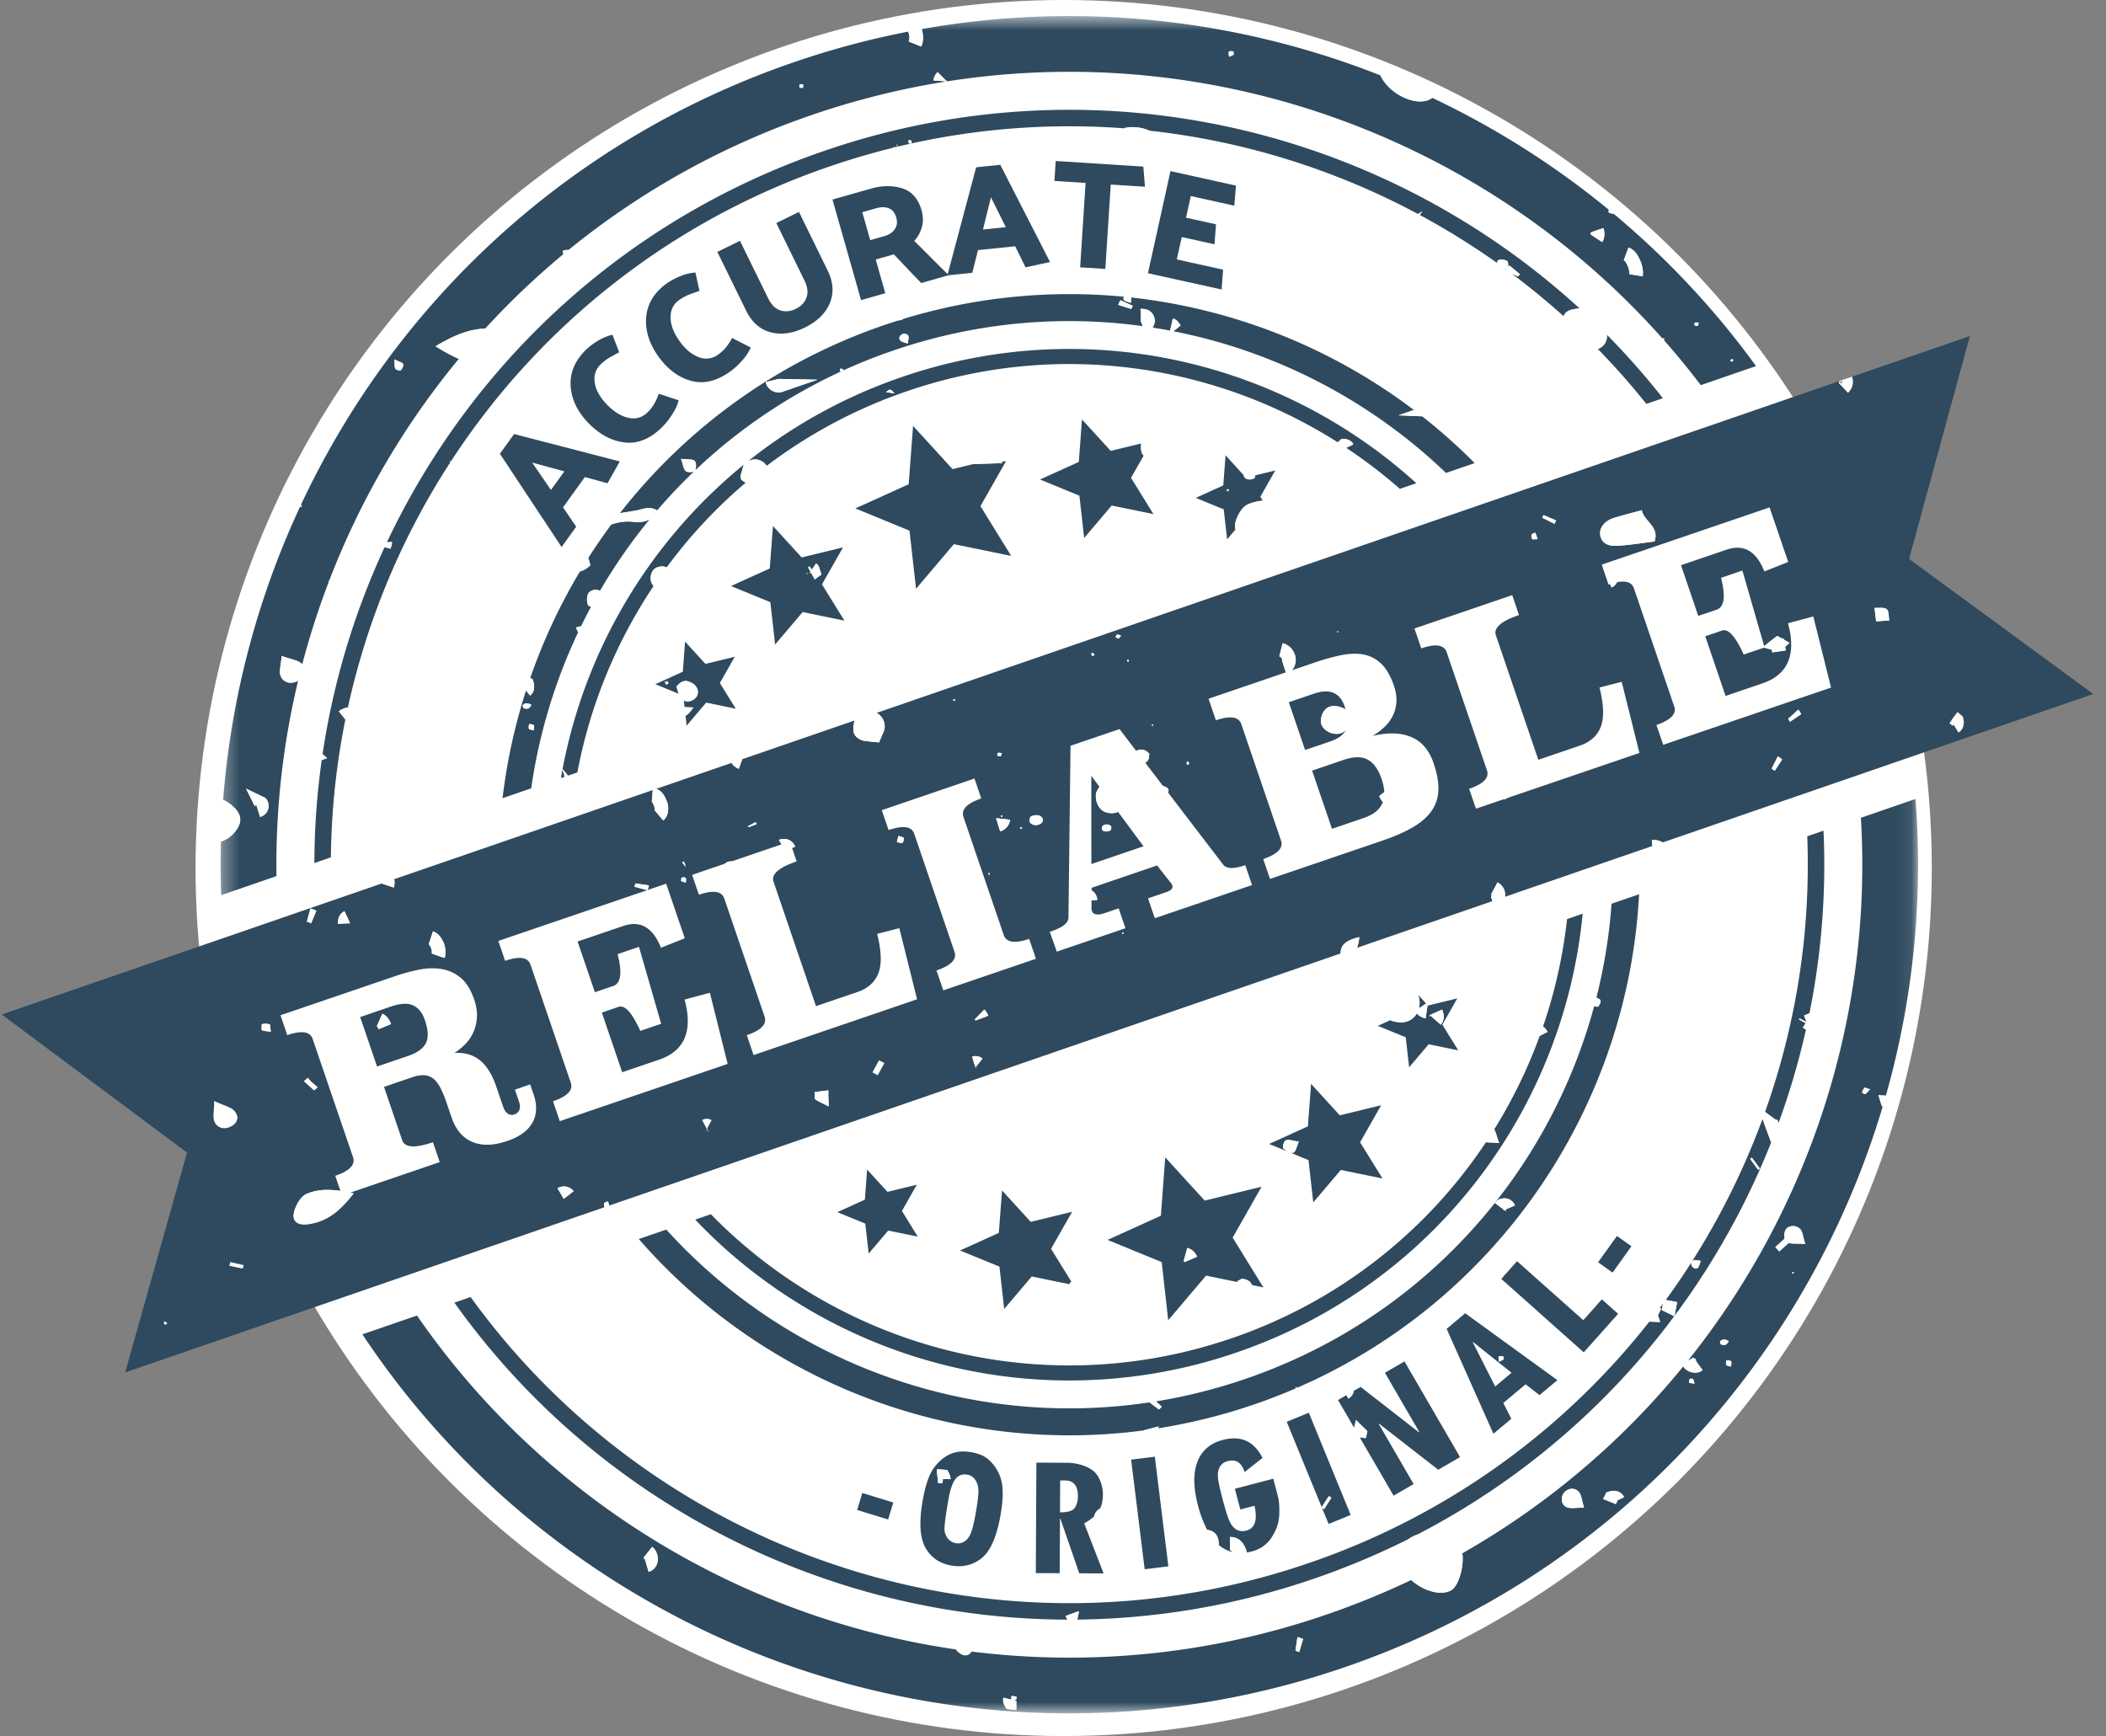 <svg xmlns="http://www.w3.org/2000/svg" xmlns:xlink="http://www.w3.org/1999/xlink" width="131" height="108"><rect width="100%" height="100%" fill="#808080" stroke="none"/><defs><path id="a" d="M.333.61h105.585v105.589H.333z"/></defs><g fill="none" fill-rule="evenodd" transform="translate(-.236 -.318)"><circle cx="66.4" cy="54.318" r="54" fill="#FFF"/><path fill="#2F4A5E" d="m55.48 94.844-1.925-.59.322-1.057 1.925.59-.322 1.057m4.4 2.908c-.149 0-.3-.013-.457-.04-.734-.126-1.273-.494-1.619-1.105-.345-.613-.407-1.567-.187-2.866.162-.95.385-1.63.667-2.04.28-.41.614-.709.998-.896.261-.127.553-.191.877-.191.152 0 .312.015.48.043.43.074.765.204 1.005.392a2.578 2.578 0 0 1 .951 1.848c.035.421-.002.965-.116 1.63-.233 1.363-.62 2.265-1.163 2.707a2.22 2.22 0 0 1-1.437.518m.361-5.71a.696.696 0 0 0-.582.303c-.183.246-.325.663-.424 1.249l-.075.433c-.121.713-.177 1.186-.17 1.42a.931.931 0 0 0 .21.585.826.826 0 0 0 .634.3c.133 0 .264-.04.394-.12.166-.101.3-.276.401-.525.103-.248.21-.703.323-1.365.1-.593.15-1.02.143-1.28a1.213 1.213 0 0 0-.191-.66.734.734 0 0 0-.502-.326.944.944 0 0 0-.161-.014m-1.618.53c.042 0 .093.005.147.01l.094.01.003-.001.02-.267.476.012-.001-.001v-.018a.754.754 0 0 0-.094-.35l-.11-.204-.314-.023a2.333 2.333 0 0 0-.223-.013c-.037 0-.075.002-.114.005l.038.42.017.163.064.002-.061.033.02.224a.651.651 0 0 1 .038-.002m10.26 5.628-1.513-.007-1.177-3.406h-.022l-.018 3.4-1.485-.008.035-6.872 1.93.01c.387.002.77.081 1.152.237.384.156.656.398.816.725.162.327.242.667.24 1.02-.001.334-.06.62-.173.86-.202.12-.329.287-.367.488a3.036 3.036 0 0 1-.623.438l1.205 3.116m-2.7-5.786-.01 1.987h.016c.472 0 .772-.093.9-.279.129-.189.193-.428.195-.717.004-.657-.263-.986-.8-.99h-.301m5.256 5.526-.842-6.82 1.475-.182.841 6.82-1.474.182m6.357-1.044a1.863 1.863 0 0 0-.181-.456l-.001-.002-.002-.002c-.194-.334-.48-.503-.853-.503h-.02l.011.845.012-.002h.007l.049.011a.187.187 0 0 1 .072.08 2.021 2.021 0 0 1-.84-.44c.01-.278-.07-.56-.238-.725a.831.831 0 0 0-.484-.213 7.01 7.01 0 0 1-.575-1.53c-.29-1.108-.302-2.01-.032-2.708.27-.699.794-1.151 1.575-1.356.249-.065.483-.098.703-.098.772 0 1.362.406 1.77 1.217l-1.116.879c-.148-.479-.406-.719-.774-.719a1.06 1.06 0 0 0-.272.038.764.764 0 0 0-.49.354c-.103.177-.142.395-.12.655.023.259.114.69.272 1.293.187.71.337 1.19.454 1.442.115.253.262.427.439.523a.737.737 0 0 0 .354.088.96.96 0 0 0 .25-.035c.534-.14.702-.654.506-1.543l-.883.232-.34-1.287 2.39-.628.287 1.09c.074.284.104.666.085 1.147-.016.48-.173.946-.465 1.4a2.022 2.022 0 0 1-1.227.884c-.11.03-.218.052-.323.069m5.085-1.773-.415-1.01.057.037.225-.35-.216.355.067.043.456-.71-.157-.102-.446.69-2.177-5.311 1.375-.564 2.604 6.36-1.373.562m4.043-1.761-2.111-3.634.377.056.001-.006.024-.1.025-.097.052-.23-.714-.7-.107.489-1.005-1.73.524-.304.115.216.083-.053a.631.631 0 0 0 .254-.425l.429-.25 3.633 2.829.023-.014-2.144-3.693 1.218-.707 3.456 5.952-1.355.788-3.69-2.872-.019.012 2.177 3.75-1.246.723m6.208-3.852-2.909-6.528 1.154-.968 5.734 4.16-1.112.933-.865-.675-1.387 1.163.498.982-1.113.933m-1.268-5.709-.017.014 1.395 2.753 1.017-.852-2.395-1.915m1.725.876c-.05 0-.095.008-.118.032-.048.044-.002.17.006.32.14-.07.24-.096.298-.16l-.029-.175a.888.888 0 0 0-.157-.017m5.162-.231-5.13-4.57.98-1.101 4.122 3.67 1.154-1.298 1.012.901-2.137 2.398"/><g transform="translate(13.627 .708)"><mask id="b" fill="#fff"><use xlink:href="#a"/></mask><path fill="#2F4A5E" d="m86.916 78.78-.9-.645 1.174-1.637.898.644-1.172 1.637" mask="url(#b)"/><path fill="#2F4A5E" d="M53.162 106.199h-.081c-17.533-.015-34.146-8.834-43.929-23.58l3.395-1.17c7.85 11.37 20.104 18.821 33.522 20.772.042.054.087.107.138.153.14.125.3.213.455.213a.422.422 0 0 0 .323-.16.74.74 0 0 0 .058-.075 49.035 49.035 0 0 0 22.153-2.326 49.981 49.981 0 0 0 5.195-2.124c.537.485 1.25.79 1.848.79.232 0 .448-.046.628-.146.484-.271.818-1.514.704-2.304A49.02 49.02 0 0 0 91.31 84.619a.882.882 0 0 0 .738.382 1.1 1.1 0 0 0 .193-.017l.057-.011.053-.026.082-.044.082-.055-.4-.55-.026-.147-.053.006-.064-.07-.014-.022-.354.19c7.535-9.417 11.496-21.443 10.758-33.77l3.396-1.17c.494 6.3-.164 12.54-1.842 18.454-.132-.008-.29-.013-.467-.036.123.345.149.593.265.732-4.702 15.746-16.667 29.073-33.389 34.838a52.698 52.698 0 0 1-17.163 2.896m-4.14-.976a.684.684 0 0 0 .09.52l.103.177.28.037c.06.01.125.02.195.027h.003l.005.001h.006l.002.002.12.005.004-.422v-.144l-.126-.032.128-.076.003-.17a1.803 1.803 0 0 1-.217-.025l-.082-.013h-.001l-.034.233-.478-.12m18.291-3.762-.123.835.076.03.141.051.019.007.236-.812h-.002l-.071-.027-.004-.001a1.035 1.035 0 0 0-.256-.081l-.016-.002m-40.589-4.853.111.382.119.406.04-.012.129-.058.006-.005.004-.002.004-.002.006-.003.001-.002a.758.758 0 0 0 .228-.21h.002v-.005l.005-.005.003-.006h.001a.93.93 0 0 0 .142-.61l-.01-.058c-.06-.255-.174-.45-.341-.579l-.524.662.035.081-.005.036v.001l.001-.002h-.001l.01-.014.002.01h.001l.031-.005m57.672-4.381a.668.668 0 0 0-.476.223c-.255.268-.213.777.137.92a.914.914 0 0 0 .352.055c.095 0 .2-.006.316-.012.117-.006.244-.013.386-.013h.03c-.146-.459-.155-.794-.334-.986a.559.559 0 0 0-.411-.187m2.533.86.007.02.175.071.034-.06.077-.144v-.003l-.029-.011.057-.028.38-.183-.004-.008a.68.68 0 0 0-.409-.353l-.004-.001a.751.751 0 0 0-.223-.033.917.917 0 0 0-.288.048l-.179.059-.076.173-.033.06-.06.11-.001.003-.024.054.58.236.02-.01m5.087-7.399c-.046-.14-.056-.234-.11-.304l-.189-.006c-.038.077-.036.173-.051.262.096.011.193.026.35.048m1.984-1.457c-.01.098-.05.205-.016.287.018.053.156.063.298.113.006-.147.052-.271.004-.332-.046-.058-.188-.05-.286-.068m-.151-1.286a.327.327 0 0 0-.258.13l.052.16c.07.029.136.047.197.047.12 0 .222-.068.296-.245a.605.605 0 0 0-.287-.092m4.26-4.2-.025.08.08.018.032-.076-.088-.022m-.49-2.079-.578.525.244.271.584-.527c.253.061.579.03 1.032.059-.141-.445-.154-.73-.307-.913a.591.591 0 0 0-.453-.196c-.205 0-.405.094-.484.276-.056.124-.066.34-.038.505m4.985-9.393c-.007 0-.014.002-.017.005-.076.083-.11.202-.16.306.061.028.147.088.19.088a.034.034 0 0 0 .017-.004c.097-.056.165-.152.296-.291-.155-.046-.278-.104-.326-.104m-49.592 33.094c-15.066-.036-29.356-7.38-38.138-19.72l1.01-.349c8.626 11.954 22.562 19.046 37.24 19.045 4.963 0 10.013-.811 14.968-2.52A45.704 45.704 0 0 0 89.203 81.83l.675.023-.142-.414.213-.435-.11-.003c.071-.095.143-.19.213-.286l-.076.394.778.38A46.676 46.676 0 0 1 74.778 95.07a1.98 1.98 0 0 0-.248.105 3.356 3.356 0 0 0-.332.19 47.38 47.38 0 0 1-5.772 2.426 46.879 46.879 0 0 1-14.807 2.574l.099-.461-.031-.058-.791.294c.031.083.07.16.116.227m.119-11.466c-10.273 0-20.076-4.498-26.786-12.21l1.71-.59c6.378 7.037 15.51 11.123 25.07 11.123 1.653 0 3.319-.122 4.985-.372l.591.44.058-.052.118-.109.001-.002-.362-.34a33.986 33.986 0 0 0 5.628-1.42c11.013-3.797 18.804-12.717 21.63-23.175a.59.59 0 0 0 .197.043c.025 0 .043-.004.05-.012.09-.104.184-.29.138-.39-.028-.065-.12-.104-.25-.159.483-1.906.8-3.862.944-5.844l1.713-.59c-.686 13.133-8.679 25.231-21.269 30.7l-.095-.05a2.913 2.913 0 0 1-.009.095 35.775 35.775 0 0 1-8.532 2.477l.024-.116-.98.254c-1.53.201-3.057.3-4.574.3m27.058-14.02.094.07.007-.006.015-.018-.07-.065.009-.004.067.062-.023-.024.024.023-.062-.064.595-.256-.031-.063-.001-.004h-.002a.694.694 0 0 0-.622-.376.86.86 0 0 0-.333.07l-.075.03-.086.086-.017.017-.077.094.51.374.036.072.042-.018M53.131 85.49c-8.817 0-17.254-3.668-23.277-10.007l.973-.336c5.826 5.966 13.883 9.407 22.3 9.406 3.364 0 6.787-.55 10.146-1.708A30.989 30.989 0 0 0 79.04 70.668c.21.024.473.017.825.052-.148-.38-.202-.66-.308-.855a31.313 31.313 0 0 0 2.828-5.813l.485-.247a.966.966 0 0 0-.278-.34 31.155 31.155 0 0 0 1.492-6.678l.972-.335c-1.164 12.124-9.21 23.05-21.477 27.279a32.006 32.006 0 0 1-10.447 1.758m37.636-4.018.167-.855-.327-.064.031-.06-.03.06-.09-.017-.293-.057a45.876 45.876 0 0 0 1.607-2.354c-.032.067-.025.15.013.235a.312.312 0 0 0 .266.167.14.14 0 0 0 .109-.042c.083-.095.104-.237.184-.436-.153-.018-.267-.051-.357-.051a.241.241 0 0 0-.187.083 46.232 46.232 0 0 0 4.382-8.862l.209.572c.123.34.23.632.33.886a47.22 47.22 0 0 1-6.014 10.795m4.812-9.844-.041.03-.066.044.498.683h.001l.041-.029.069-.048-.502-.68m1.661-2.157-.07-.189-.125-.025-.646-.473a45.799 45.799 0 0 0 2.626-17.148l1.011-.348a46.688 46.688 0 0 1-.875 11.363l-.138.055a4.417 4.417 0 0 1-.195.078l.151.395-.002.007-.44-.219-.029.06.418.236-.174.274h.001c.064.04.13.082.192.125a47.156 47.156 0 0 1-1.705 5.81M.367 55.297a52.42 52.42 0 0 1-.015-3.335c.296-.1.568-.262.766-.483.625-.688.579-1.226-.15-1.818a2.313 2.313 0 0 0-.48-.295 52.858 52.858 0 0 1 4.788-18.238l.11.01-.051-.136C11.18 18.53 21.87 8.349 35.92 3.505a53.36 53.36 0 0 1 7.18-1.928v.004c.09.223.104.421.039.593l-.006.016.782.319.015-.038a1.49 1.49 0 0 0 .092-.601v-.005a1.843 1.843 0 0 0-.081-.444A52.352 52.352 0 0 1 53.124.61h.002a52.702 52.702 0 0 1 19.347 3.689c.035.069.074.14.117.213.499.832 1.54 1.409 2.362 1.409.233 0 .447-.047.627-.146a.623.623 0 0 0 .112-.082 53.012 53.012 0 0 1 10.99 6.965l-.015.153c.058.057.162.063.303.109a.325.325 0 0 1-.001-.024 52.512 52.512 0 0 1 8.873 9.489l-3.437 1.185a49.08 49.08 0 0 0-2.28-2.784.864.864 0 0 0-.013-.132v-.002l-.092.016C80.705 10.18 67.233 4.077 53.125 4.077c-2.518 0-5.057.194-7.595.593l.004-.01-.07-.027-.535-.536-.082.092.331.261-.334-.26-.029.042-.045.074.37.203-.373-.198-.018.036a.748.748 0 0 0-.07.267l.741.05.033.018a49.644 49.644 0 0 0-8.401 2.1 49.209 49.209 0 0 0-15.086 8.382.82.82 0 0 0-.322.037c-.024.009-.01.105 0 .227a49.153 49.153 0 0 0-4.857 4.624c-1.076.035-2.054.483-3.085 1.1.489.306.966.577 1.448.78A49.544 49.544 0 0 0 7.114 35.66l-.005-.003-.064.158h.001l-.001.002.008.003a49.317 49.317 0 0 0-1.643 5.117.579.579 0 0 0-.044-.045c-.243-.22-.66-.264-1.235-.476-.04.578-.183.96-.061 1.251a.653.653 0 0 0 .625.417.96.96 0 0 0 .458-.125 49.113 49.113 0 0 0-1.347 12.154L.367 55.298m2.167-5.67.255.804.024-.008.025-.008.11-.052a.689.689 0 0 0 .318-.353.735.735 0 0 0-.043-.616l-.033-.063-.102-.098-1.17-.56.551 1.111.065-.156m8.609-27.66c.023.298-.008.462.06.582.031.058.2.105.29.105.023 0 .042-.003.05-.012.09-.103.184-.29.137-.39-.047-.103-.256-.145-.537-.285m83.163-.014c-.006 0-.011 0-.016.003l-.054.109.123.041.077-.12c-.054-.011-.1-.033-.13-.033m-2.205-2.282a.197.197 0 0 0-.074.012l-.023.152a.349.349 0 0 0 .21.044c.027-.005.035-.1.063-.196-.07-.003-.128-.012-.176-.012m-4.192-4.666-.296.79c.03.012.074.047.13.133.044.07.097.174.157.325.063.209.065.334.056.404v.005l.834.135c.037-.235.009-.5-.088-.811l-.005-.014-.005-.015a2.669 2.669 0 0 0-.253-.507 1.11 1.11 0 0 0-.508-.437l-.022-.008m-2.341-.804.35.238.356.228a.833.833 0 0 0 .116-.316l.001-.001v-.003c.018-.111.015-.215.013-.285l-.007-.057a1.31 1.31 0 0 0-.05-.204l-.398.136.393-.151-.398.144v-.001.001l-.397.143.392-.132-.391.134.013.044a.877.877 0 0 1-.006.105l.007-.011.006-.012M36.344 4.852c0 .07-.029.165.008.203.016.016.044.02.077.02.02 0 .043-.001.064-.003l.063-.003h.006c0-.068.028-.161-.009-.198-.016-.017-.047-.022-.083-.022l-.05.002-.051.002-.025-.001m26.83-2.058c-.052 0-.098.008-.122.033-.045.043 0 .17.009.32.137-.072.237-.097.297-.16l-.029-.176a.854.854 0 0 0-.155-.017M6.164 53.3c.005-2.158.16-4.298.457-6.41l.332-.114-.28-.253a47.12 47.12 0 0 1 3.86-12.873l.363.095.001-.002.021-.063a.85.85 0 0 0 .072-.316l-.001-.036-.314.018c5.213-11.034 14.697-20.037 27.147-24.33A46.866 46.866 0 0 1 53.124 6.44c11.806 0 23.143 4.488 31.736 12.354l-.03.003a4.942 4.942 0 0 0-.397.062c-.293.059-.482.201-.563.422a45.789 45.789 0 0 0-3.21-2.635l.05.014.306.14-.021.034.017-.017.031-.031.007-.006.103-.107-.001-.001.001-.002-.649-.54h-.001l-.049.05-.04.04c.033-.114-.001-.346-.067-.379a.839.839 0 0 0-.36-.084.328.328 0 0 0-.193.048c-.04.03-.053.089-.057.168a46.058 46.058 0 0 0-4.818-2.993l.164-.223-.27.166a46.044 46.044 0 0 0-16.706-5.185 2.708 2.708 0 0 0-1.05-.22c-.194 0-.38.024-.545.073a45.71 45.71 0 0 0-13.225.947c.017-.055.046-.114.025-.152-.026-.042-.113-.055-.172-.082l-.029.172c.021.035.082.052.135.072-.264.058-.527.119-.79.182L42.4 8.6l-.023.011.057.124a14.85 14.85 0 0 0-.162.04l-.053-.028-.023.046-.004.001-.015-.006-.004.011a46.556 46.556 0 0 0-4.017 1.186 45.72 45.72 0 0 0-23.499 18.328l-.067-.008.024.074a46.15 46.15 0 0 0-6.367 15.253 1.377 1.377 0 0 0-.091.01l-.062.005-.1.043c-.066.028-.142.058-.216.103h-.003l-.09.065.407.51a45.722 45.722 0 0 0-.9 8.578l-1.027.354m11.705-4.035a35.48 35.48 0 0 1 1.46-6.7l.253.32c.134-.106.34-.355.213-.836l-.045-.17-.152-.09-.007-.004a35.669 35.669 0 0 1 3.09-6.622 1.49 1.49 0 0 0 .65-.392c-.038-.134-.064-.236-.095-.336a5.597 5.597 0 0 1-.034-.114c.452-.71.93-1.405 1.432-2.082a3.206 3.206 0 0 1 1.053-.185c.11 0 .22.006.335.019.09.01.18.016.268.016.259 0 .504-.049.722-.165a33.9 33.9 0 0 0-3.082 4.437.655.655 0 0 0-.267-.057c-.206 0-.405.094-.484.275-.094.206-.06.666.062.725a.78.78 0 0 0 .134.047c-.217.404-.427.812-.628 1.224a.817.817 0 0 0-.207.038l-.021.006.083.257a.02.02 0 0 1-.002.005l-.093-.258.091.26-.09-.26-.073.03.134.293a33.927 33.927 0 0 0-2.917 9.704l-1.783.615m1.653-4.615c-.01.1-.05.205-.015.289.018.051.154.06.298.111.004-.147.05-.27.002-.331-.045-.058-.187-.05-.285-.069m-.15-1.286a.322.322 0 0 0-.257.132l.05.158a.5.5 0 0 0 .196.047c.12 0 .224-.068.298-.246a.613.613 0 0 0-.288-.09m2.129 4.648c.03-.18.063-.359.097-.537l.137.456-.234.08m.438-.15-.336-.413a32.184 32.184 0 0 1 11.286-18.946c-.061.115-.084.257-.122.388-.059.206-.188.472.034.625.062.042.127.083.194.121a30.998 30.998 0 0 0-4.916 5.267.753.753 0 0 0-.289-.057.82.82 0 0 0-.393.103c-.308.166-.415.697-.208 1.018a.779.779 0 0 0 .074.098 31.321 31.321 0 0 0-4.74 11.595l-.584.201m3.233-16.33a35.32 35.32 0 0 1 17.332-11.99.614.614 0 0 0 .31-.097 35.359 35.359 0 0 1 13.708-1.375c-.03.075-.04.161-.01.195.067.088.228.108.436.19.008-.147.037-.257.033-.338a35.655 35.655 0 0 1 17.579 6.999l-.96.33 1.471.063a35.506 35.506 0 0 1 3.268 2.91l-1.783.614a33.967 33.967 0 0 0-16.958-8.816l.12-.097.33-.263-.045-.068c-.046-.069-.102-.157-.187-.232l-.003-.002-.002-.002-.004-.001-.003-.004-.002-.001v-.002l-.003-.002-.001-.002h-.003v-.002l-.005-.003-.002-.002-.002-.002-.004-.003h-.001l-.002-.002h-.002l-.003-.002v-.002l-.004-.002v-.002h-.001l-.003-.001-.003-.003h-.002v-.002h-.003l-.002-.002-.001-.002-.003-.002h-.001l-.004-.003-.003-.002h-.003l-.001-.002h-.003l-.002-.003h-.001l-.003-.003h-.001l-.004-.003h-.001l-.003-.002-.001-.001h-.003l-.002-.003-.002-.001h-.003l-.002-.002-.002-.001-.002-.001-.003-.002-.001-.002h-.004v-.002l-.004-.002h-.002l-.003-.003-.12-.042-.096.412-.078.338a34.844 34.844 0 0 0-1.091-.19 1.05 1.05 0 0 0 .133-.316l.02-.081-.014-.083c-.041-.26-.202-.684-.83-.684l-.06.001.032.72-.02.01.022.058.002.056.017-.001.001.001.082.23a33.527 33.527 0 0 0-4.571-.313c-3.651 0-7.366.597-11.011 1.854a33.9 33.9 0 0 0-3.046 1.216c.007-.03.012-.053.004-.059-.052-.03-.116-.042-.175-.06l-.047.146.095.03a33.557 33.557 0 0 0-9.084 6.157c.07-.18.075-.467-.034-.586-.115-.12-.428-.076-.848-.13.135.378.153.642.302.77.047.04.153.057.261.057a.788.788 0 0 0 .236-.032 33.49 33.49 0 0 0-2.287 2.416.952.952 0 0 0-.513-.147c-.256 0-.499.092-.745.14-.348.07-.7.123-1.053.175m9.884-8.353-.12.03-.7.172.048.143c.133.308.426.496.78.505l.075.002 2.32-.8-2.377-.047-.026.001.004.005-.113.049.11-.06m7.808-2.802a.314.314 0 0 0-.176.05c-.143.096-.184.248-.07.369.086.089.246.11.452.194.024-.208.08-.343.047-.46-.028-.099-.14-.153-.253-.153m13.442-2.089-.001.002-.031.054a.905.905 0 0 0-.109.232l.804.253.027-.048.004-.007.075-.135v-.001l-.769-.35m17.38 11.735a31.279 31.279 0 0 0-3.338-2.554l.064-.032v.001-.001l.382-.182a.562.562 0 0 0-.144-.184l-.002-.001a.657.657 0 0 0-.432-.148h-.006l-.168.002-.122.115-.054.045-.05.04a31.197 31.197 0 0 0-16.7-4.867c-3.362 0-6.783.55-10.14 1.707a31.082 31.082 0 0 0-8.68 4.628.828.828 0 0 0-.22-.235.832.832 0 0 0-.498-.166c-.135 0-.276.033-.42.095a32.007 32.007 0 0 1 9.51-5.208 32.018 32.018 0 0 1 10.454-1.76c8.021 0 15.727 3.033 21.586 8.352l-1.023.353m-31.435-5.94c-.141-.157-.207-.23-.28-.23-.061 0-.128.053-.252.152l.532.079m46.767.653a45.687 45.687 0 0 0-3.021-3.418c.016-.006.033-.011.049-.018a.825.825 0 0 0 .514-.87 46.624 46.624 0 0 1 3.485 3.952l-1.027.354m-8.38-8.119L80.6 16.6l.037.018m-.347-.247-.041-.03a.432.432 0 0 0 .087-.035.6.6 0 0 0-.046.065" mask="url(#b)"/></g><path fill="#2F4A5E" d="m8.022 85.697 3.847-13.678-11.524-8.59L23.98 55.28l.752.253a1.04 1.04 0 0 0 .024-.52l16.084-5.545-.024.305-.035.42c.047.03.115.2.16.315.032.156.004.21.004.21l.002-.002v-.002l.547.643.028-.024c.176-.164.361-.477.238-1.038l-.01-.04-.011-.03c-.069-.176-.165-.42-.338-.607H41.4l-.003-.004-.002-.001v-.001a.82.82 0 0 0-.34-.218l4.688-1.616c.11.173.265.299.45.365l.215-.595 6.983-2.407c-.053.205-.077.42-.07.627.012.333.368.6.725.646.282.035.566.058.87.09.099-.236.182-.438.272-.638.205-.46-.01-.972-.425-1.198l59.873-20.64c.02.062.004.078-.019.102l-.01.011.581.613.049-.048a.935.935 0 0 0 .2-.955l7.334-2.528-3.783 13.868 11.46 8.401-26.788 9.235a1.185 1.185 0 0 0-.198-.092h-.004a1.118 1.118 0 0 0-.472-.06l.03.373-9.151 3.155a1.207 1.207 0 0 0-.048-.393l-.011-.043-.02-.04a.97.97 0 0 0-.401-.417l-.396.746.002.002.025.029-.014.116-.025.012.099.26-8.434 2.908c.074-.176.12-.396.146-.667-.762.187-1.153.428-1.165 1.018l-45.48 15.679c-.035-.1-.064-.182-.093-.26-.08.037-.204.062-.23.124-.029.066-.016.167.02.24L8.023 85.698m2.492-3.174-.085.038c.009.06.033.116.05.174l.162-.082-.127-.13m4.053-3.687-.001.003-.02.068-.042.152v.002l.826.172h.001l.06-.207-.824-.19m6.044-4.495c-.45 0-.88.068-1.294.243-.343.146-.613.6-.741.971-.211.606.023.933.597.933.081 0 .17-.006.263-.02 1.232-.171 2.025-.918 2.799-1.912-.568-.125-1.108-.215-1.624-.215m14.634.595.056-.042h.001l.282-.211.33-.263a.749.749 0 0 0-.596-.294.798.798 0 0 0-.402.11l.213.365-.002.001.002-.001.17.292-.054.043.021-.017-.021.017M24.6 70.796c-.108-.224-.136-.362-.223-.434l-.288.02c-.035.105-.05.275.016.341.065.066.239.042.495.073m19.615-.244.051.214-.051-.214.076.206-.031-.106-.014-.042.075.137-.106-.242.276-.497-.036-.02-.057-.024-.005-.003a.568.568 0 0 0-.323-.018l-.034.01-.116.049.276.513.001.002.005-.01-.115.24.082-.16.032-.06.001.002.004-.009.005.016.004.016M13.56 68.815c0 .623-.108 1.004.023 1.29a.65.65 0 0 0 .608.395.898.898 0 0 0 .427-.116c.427-.234.49-.644.172-.97-.227-.236-.63-.32-1.23-.6m23.635-.458c-.555.247-.692.592-.482 1.303.592-.399.799-.725.482-1.303m14.59.79-.026-.703.002-.073.001-.057.002-.035-.007-.129-.22.03-.069.007.054-.107-.054.107-.55.068v.033l-.002.045-.002.138.005.21.172.122.694.345m-18.198-2.979c-.341 0-.668.116-.856.343-.356.43-.237 1.109.269 1.527.264.219.594.329.903.329.28 0 .544-.091.727-.275.386-.39.292-1.26-.177-1.637a1.397 1.397 0 0 0-.866-.287m-14.295 1.28-.136.123-.007.01h-.001l.628.567.002-.004.002-.002h.001l.047-.041.026-.021.082-.072.051-.054-.408-.348-.197-.236-.03.028-.023.02-.035.03.267.326-.269-.325m35.624-1.163-.4.743.137.075.178.095.202-.37v-.001l.202-.37h-.002l-.317-.172m6.034.575-.019-.107.002.005v-.002l.004.014-.001-.005.03.09-.017-.053.018.053-.036-.107-.006-.048.426-.526a.678.678 0 0 0-.534-.15l.064.416-.076-.414-.055.012-.047.013.13.401-.142-.397.138.4.088.254.03.15-.017-.112.02.113m-24.39-.843-.03.07-.037.084-.03.077.802.266.03-.07c.031-.064.066-.144.087-.233l.005-.023-.415-.08-.137-.027-.276-.064m-4.49-.203-.39.164-.39.162a.85.85 0 0 0 .089.164l.086.105h.003v.001l.03.03.286-.311v.001h.002-.001l.285-.316m-3.735-.992-.438.284.332.418.107.132.001.004.004.003.004.004.001.002.004.006.077.08.27-.27.05.078.048-.033-.057-.087.285-.285-.007-.008-.002-.002-.003-.002v-.002l-.003-.002h-.002l-.002-.005-.109-.132-.047-.06-.286.226-.227-.35m2.397-1.796c-.01.577-.08.893-.005 1.177.08.286.294.47.563.47a.7.7 0 0 0 .276-.061c.437-.19.545-.587.248-.947-.186-.227-.543-.333-1.082-.64m-13.65 1.478c-.035-.225-.018-.438-.077-.46a.744.744 0 0 0-.245-.039.874.874 0 0 0-.244.034l-.007.351c.128.079.31.07.573.114m33.161-.244a.043.043 0 0 0-.016.003l-.054.11.123.04.077-.119c-.053-.012-.1-.034-.13-.034m-26.22-.874-.346.77c.004.002.042.035.109.19l.39-.16.389-.163c-.086-.21-.238-.505-.543-.637m37.444-.262-.59.604.006.01.026.043.012.024v.001l.788-.298a1.026 1.026 0 0 0-.242-.384m-21.085-.505c.084.191.153.355.229.518.168.357.51.558.907.558.15 0 .308-.029.466-.089.427-.159.641-.667.447-1.12a1.075 1.075 0 0 0-.323-.425 1.553 1.553 0 0 1-.489-.544c-.152-.292-.408-.421-.723-.421a1.25 1.25 0 0 0-.128.007 4.2 4.2 0 0 0-.396.062c-.418.083-.626.336-.605.745.01.144.041.287.067.429.046.247.066.33.216.33.074 0 .178-.02.332-.05M29.389 62.3l.02.082-.293.08-.406.112.001.01c.098.337.393.549.759.549h.04l.09-.014.078-.024-.005-.014-.132-.385-.002-.002h.002l.137.4.063-.024-.271-.626-.005-.076.058-.017-.06.015-.023.007-.034-.078.024.08-.01.004-.029-.08.004.015-.006-.014m9.232.075a.07.07 0 0 0 .041-.011c.041-.028.043-.111.06-.172a8.413 8.413 0 0 1-.253-.025l.01.183.014.002.068.014.023.005.014.002.015.001h.008m9.268-.515-.809.243.007.022.02.087.833-.137a1.444 1.444 0 0 0-.039-.172l-.012-.043m.15.12a.205.205 0 0 0-.074.01l-.022.152a.333.333 0 0 0 .207.043c.03-.004.036-.1.066-.195-.07-.003-.129-.01-.177-.01m12.506-1.608a.892.892 0 0 0-.403.102l.354.71.002-.002v.001l.483-.669a.733.733 0 0 0-.436-.142m-16.819.549a.082.082 0 0 0-.034.006c-.048.024-.059.117-.086.18.062.022.131.069.187.069a.07.07 0 0 0 .02-.003c.05-.013.078-.103.142-.2-.1-.02-.176-.052-.229-.052m-17.404-.071-.05.101c.05.055.118.098.177.146.031-.066.064-.127.095-.19-.074-.02-.146-.048-.222-.057m15.538-1.206.01.01.098.146.37.54.06-.044c.245-.202.338-.523.249-.873l-.005-.016-.038-.112-1.153-1.127.376 1.464.007.055v-.002.002l.01-.024.016-.02m-14.692-1.38-.267.803h.005c.025.013.085.067.171.3a.913.913 0 0 1 .02.258l-.002.005-.002.003.398.148.4.134.03-.107V59.8a1.1 1.1 0 0 0 .023-.218v-.003a2.209 2.209 0 0 0-.038-.392l-.005-.038-.014-.037a1.785 1.785 0 0 0-.313-.574l-.003-.002v-.003l-.003-.002v-.001l-.003-.004-.003-.002-.001-.002-.095-.09-.003-.003h-.001l-.003-.005h-.002l-.002-.002-.003-.002-.001-.001-.003-.001v-.002a.874.874 0 0 0-.28-.154m8.757-.2c-.08 0-.15.014-.193.047-.101.076-.038.34-.051.63.29-.064.518-.057.64-.161.076-.06.043-.392-.038-.432a.831.831 0 0 0-.358-.084m24.11.469.831.158a.822.822 0 0 0-.01-.327v-.001l-.002-.006v-.005l-.001-.003v-.001l-.02-.073-.404.128-.4.13.005.023.001-.023m10.085-.121-.006-.08-.081-.008.007.08.08.008m-23.999-.727.57.623c.247-.225.315-.575.178-.934l-.395.15-.395.15.014.06v.002-.002l.015-.033.013-.016m-24.456-.677c-.276.128-.426.413-.409.78l.756-.033-.17-.364-.177-.383m-2.118-.173-.221.815c.055.015.12.044.19.074l.074.03.162-.39.162-.388v-.002l-.067-.028c-.08-.033-.168-.072-.265-.101h-.004l-.031-.01m48.137-.468.159.08.049-.062.03-.038.15-.01.419-.034-.016-.114-.012-.044v-.007a.712.712 0 0 0-.33-.428l-.003-.002a.888.888 0 0 0-.453-.115h-.049l-.214.008-.121.182-.049.059-.093.121-.001.001h-.001l-.055.09v.001l-.002.006-.003.007.57.286.002.01-.002.001-.003.001-.007.002.007-.002h.003v.002h.025m-7.204-1.413-.039.845.05.005.116.023.004.001.081.017v.001l.17-.828v-.001l-.072-.014c-.09-.02-.192-.043-.31-.049m-15.512.483c-.042.06-.122.129-.114.184.008.06.104.11.162.162.038-.06.118-.125.11-.18-.012-.06-.102-.11-.158-.166m-5.27.042v.003l.815.215h.003l.02-.062.048-.142v-.002l.019-.088-.306-.047.307.034-.419-.051-.007-.001-.411-.063h.001l-.001.003-.021.06-.049.142h.002m3.208-.256c-.01-.135.02-.252-.026-.292-.028-.023-.076-.033-.126-.033a.424.424 0 0 0-.132.021l-.02.196c.06.057.163.064.304.108m18.821-.595-.026.07.067.046.042-.1-.083-.016m-16.04-.723a.51.51 0 0 0-.238.056c-.207.108-.27.332-.142.524a.479.479 0 0 0 .612.15c.178-.105.251-.37.152-.541-.072-.12-.226-.19-.385-.19m30.044.428c-.035.068-.051.106-.07.146l.162.06.061-.097c-.034-.042-.087-.068-.153-.109m-2.246-.67a.403.403 0 0 0-.207.05c-.189.117-.269.476-.143.645.083.109.247.171.407.171.086 0 .17-.018.24-.055.2-.107.286-.407.174-.586-.086-.138-.29-.225-.471-.225m-30.597.58c-.06-.232-.093-.322-.14-.322-.021 0-.046.022-.079.057l.22.265m29.201-.45-.035.02.095.137.055-.041-.115-.115m-23.07-.534.027.08.086-.04-.044-.07.609-.239a.733.733 0 0 0-.698-.483.881.881 0 0 0-.171.017l-.076.016-.065.04.176.286.115.409.04-.016m7.105-.942-.1.378c.092.02.205.07.283.07a.12.12 0 0 0 .055-.011c.074-.045.102-.206.089-.307-.006-.044-.173-.074-.327-.13m15.996.13.386.174.021-.045.023-.047.041-.094h-.001l.004-.003-.792-.298-.03.06-.01.022-.024.05-.004.008.386.173v.002-.002m-3.04-.84a.37.37 0 0 0-.244.085c-.053.049-.079.178-.049.239.038.073.14.112.255.112a.543.543 0 0 0 .284-.08c.008-.05.058-.144.028-.213-.037-.092-.153-.142-.274-.142m-6.886-.377.256.805.027-.009a.847.847 0 0 0 .587-.713l-.42-.05v-.003.003l-.415-.048-.028.013.138.398h-.003l-.142-.396m23.515.26c-.009.22-.013.362-.017.508.11-.01.264.015.321-.046a.382.382 0 0 0 .079-.324c-.014-.055-.19-.075-.383-.139m-21.998.268-.029.069.07.057.08-.053-.121-.073m-16.47-.293-.47.245.031.068c.166-.063.332-.124.498-.189l-.059-.124M64.7 51.03a.741.741 0 0 0-.373.105c-.01.068-.08.207-.037.31.052.13.214.2.38.2a.518.518 0 0 0 .277-.075c.139-.087.209-.202.124-.36-.06-.114-.203-.18-.371-.18m-2.189.005-.017.076.081.03.024-.078-.088-.028m7.17-2.21h-.023c-.53.008-.937.228-1.177.676-.192.352-.024.972.315 1.229.148.112.37.175.588.175.241 0 .478-.077.607-.252.202-.275.43-.34.747-.355.033-.301.15-.592-.05-.852-.247-.324-.542-.622-1.007-.622m17.006.655a.535.535 0 0 0-.234.059c-.153.074-.282.196-.421.298.158.469.538.612.93.71a.19.19 0 0 0 .048.005.463.463 0 0 0 .328-.16c.061-.088.025-.268-.026-.387-.056-.127-.18-.233-.273-.344a.451.451 0 0 0-.352-.181m-7.174.806-.001-.12-.09.015.004.082.087.023m14.089-.915.172.685.043-.013.02-.007h.001c.318-.11.508-.408.497-.783v-.065l-.913-2.647.069 2.733-.002.032.002-.002-.002.002.016-.025.005-.007.053-.036.005-.001.034.134-.088.03.088-.03m-21.214-.232c-.006.221-.05.368-.002.473a.233.233 0 0 0 .222.144.36.36 0 0 0 .167-.045c.152-.086.202-.24.079-.365-.085-.09-.242-.113-.466-.207m15.2.487-.002-.081-.086-.006.005.081.082.006m.683-.522-.162.434c.376-.102.415-.141.232-.41l.262.089.024-.084v-.006l.001-.001a1.05 1.05 0 0 0-.07-.61l-.02-.05-.033-.045c-.196-.264-.392-.428-.581-.523l-.002-.002h-.001a1.025 1.025 0 0 0-.803-.057l-.007.002c-.063.021-.13.05-.194.084l.197.372.195.375.08-.033a.18.18 0 0 1 .063-.011c.071 0 .176.044.338.25l.012.07v-.005l.47.16m22.552-1.73-.383.753.057.046.129.097v.002l.467-.705v-.001h-.001l-.056-.045-.09-.07h-.002v-.002l-.121-.074m-36.741.298c-.022.105-.048.154-.03.182l.114.051.035-.146-.12-.087m-2.86-.72a.686.686 0 0 0-.411.145l-.196.143.023.24v.068c0 .07 0 .16.021.253l.002.01.366-.088h.002l.086.052-.074-.056.114-.023-.035.08.005.002.013.004.008.003-.008-.003.03-.089.07-.014.074.097-.023.01-.104.008-.04-.009a.438.438 0 0 0 .281.004.423.423 0 0 0 .274-.493l.052-.033-.018-.03-.042.03v-.003l.04-.03a.656.656 0 0 0-.275-.229l-.013-.004v-.001l-.004-.002-.01-.003-.007-.003-.006-.002-.159-.033h-.035m-8.852.196a.18.18 0 0 0-.068.012l-.044.158c.067.016.135.046.2.046l.019-.001c.028-.007.043-.099.084-.197-.077-.005-.14-.018-.19-.018m7.135-.48c-.073 0-.142.011-.183.044-.063.052-.01.23-.006.473.226-.107.367-.138.438-.222l-.049-.27a.878.878 0 0 0-.2-.026M83.22 44.24a.827.827 0 0 0-.37.08c-.371.19-.575.833-.366 1.173.184.298.545.478.887.478a.845.845 0 0 0 .377-.084c.343-.17.69-.828.558-1.065-.19-.346-.672-.582-1.086-.582m38.618 1.284.222.36a.671.671 0 0 0 .24-.248v-.001l.003-.003v-.003l.001-.002a.845.845 0 0 0 .057-.588l-.034-.15-.121-.092-.06-.055-.06-.056-.056-.047-.028-.021-.251.339.24-.346-.239.331.234-.338-.243.347-.185.264-.006.01-.016.003h.001v.001l.002.013-.04.055.02-.027-.02.027.002.001.059.054.13.116h.003l.06-.08.085.136-.004.002.004-.002m-49.878-.14-.083.018.002.042.08.026v-.086m36.192-.959-.55.642.05.064.002.002.098.128.632-.563v-.002l-.048-.062-.007-.01-.015-.022-.029-.035-.015-.02-.012-.013-.005-.008-.101-.1m3.942.036-.31.286-.157.146-.16.134.018.028.02.034.042.076.033.052.698-.476-.001-.001-.036-.062-.056-.098-.001-.001-.002-.002-.068-.093-.02-.023m-52.535-.644-.046.067.113.04.02-.083-.087-.024m20.556-1.992.13.402.015-.005-.14-.399h.002l.148.395a.817.817 0 0 0 .493-.474l.001-.001v-.001c.062-.152.084-.33.064-.52l-.014-.068c-.115-.428-.396-.72-.784-.821l-.01-.003-.207.82.033.008c.043.018.103.059.144.186l-.003.077.135.402h-.002l-.136-.4.13.402m-9.674-.345-.001-.12-.092.012.003.084.09.024m-2.236-.555-.083.037c.009.06.03.117.048.174l.163-.082-.128-.13m42.584-1.046-.221.16-.684.546.56.147.038.17.838-.12-.043-.23.278-.235-.354-.208-.008-.054-.155-.041-.249-.135m-41.056-.083a.15.15 0 0 0-.034.004l-.075.145.182.1c.056-.011.088-.1.166-.203-.109-.019-.18-.046-.239-.046m13.7-.22-.015.076.044.012.014-.074-.044-.014m33.407-1.445c.03.247.06.492.1.84.357-.023.587-.04.816-.052-.046-.241-.005-.573-.156-.703-.085-.072-.225-.085-.377-.085l-.131.002-.132.002c-.042 0-.082 0-.12-.004m-16.698-2 .342.735.063-.033c.21-.124.339-.35.36-.623v-.003l.002-.075-.767-.001m2.223-4.073c-.645.18-1.214.315-1.767.493-.584.187-.914.658-.811 1.107.117.492.517.615.922.615.044 0 .088 0 .132-.003.77-.042 1.53-.17 2.314-.267.326-.93-.666-1.253-.79-1.945m-6.622 1.397c-.08.037-.206.062-.23.123-.034.078-.01.203.04.275.009.013.034.017.07.017.061 0 .157-.012.263-.013-.062-.172-.102-.29-.143-.402m.806-.743.376.19h.001l.03-.056.076-.147h-.001l.002-.004-.776-.334v.001l-.033.064-.006.01-.043.078-.004.008.378.19v.001-.001m-39.329 4.234-.407-3.617-3.366-1.382 3.315-1.503.273-3.63 2.454 2.688 1.285-.313 1.819-.06h.023-.005.004l-.02-.009-.062-.07v-.004l-.002-.005.036-.006.12-.02.032.09-.032-.09.139-.026-1.6 2.816 1.913 3.097-3.566-.732-2.353 2.776m10.457-3.159-.295-2.633-2.45-1.005 2.413-1.094.197-2.642 1.788 1.956 1.89-.461c-.015.248-.017.44.056.6.028.06.061.114.1.16l-.784 1.377 1.394 2.254-2.595-.532-1.714 2.02m8.892.083-.21-1.866-1.738-.712 1.71-.777.141-1.872 1.123 1.229a.273.273 0 0 0 .034.101c.06.108.19.172.34.172a.615.615 0 0 0 .31-.087c.006-.043.028-.104.043-.17l1.242-.303-.928 1.634.151.245c-.313.03-.617.1-.912.225-.343.145-.615.6-.741.972-.086.245-.098.445-.044.595l-.521.615m.028-3.13-.062.109.085.032.076-.1-.1-.04M42.947 45.46l-.071-.634a.216.216 0 0 0 .084-.031c.164-.11.268-.293.414-.463l-.556-.025-.046-.411c.076.041.16.06.243.06a.7.7 0 0 0 .498-.237c.244-.26.145-.689-.211-.896-.137-.079-.275-.14-.42-.14-.178 0-.365.092-.568.357.044.111.078.277.138.437L41 42.882l1.71-.777.14-1.872 1.268 1.387 1.823-.445-.927 1.633.988 1.598-1.84-.378-1.215 1.432m-1.194-2.768-.165.047.07.152a.042.042 0 0 0 .02.004c.039 0 .095-.034.144-.048l-.069-.155m6.697-2.278-.295-2.633-2.45-1.005 2.412-1.094.2-2.642 1.785 1.956 2.573-.627-1.309 2.303 1.393 2.255-2.595-.533-1.713 2.02m2.26-4.423.206.37.058-.036.005-.004.002-.002.002-.001.052-.042.002-.002.028-.025.269-.189-.103-.298-.007-.023a.576.576 0 0 0-.208-.359l-.009-.004v-.002l-.002-.002-.008-.005-.235.351-.029.042-.149-.209-.001.001-.089.072-.001.003-.013.012-.003.003h-.003l.002.002.004-.005.022-.014.006-.004.144.262-.064.095.097-.033.026.046v.001m-.281.037.001.003.036-.012-.002-.004-.042-.052v-.004h-.002v-.001l-.001-.001-.002-.002v-.003h-.001v-.002l-.013-.026v-.002l-.006-.016v-.002.001l.003.023.029.1M72.903 82.45l-.405-3.617-3.368-1.381 3.316-1.503.272-3.63 2.455 2.688 3.536-.862-1.798 3.165 1.913 3.097-.704-.145v-.002l-.003-.004-.094-.15v-.002l-.002-.001-.001-.002a.66.66 0 0 0-.364-.202l-.17-.031-.141.079-.046.02h-.001l-.002.002-.044.021-.002.002h-.001l-.062.04.032.045-1.961-.403-2.355 2.776m1.186-4.5-.223.815.002.001.005.002.05.062v.001l.39-.168.385-.167a.926.926 0 0 0-.61-.546m7.837-2.83-.296-2.632-2.45-1.005 2.412-1.095.198-2.642 1.787 1.957 2.572-.627-1.31 2.303 1.395 2.254-2.595-.533-1.713 2.02m-1.561-3.887a.44.44 0 0 0-.146.022c-.115.04-.224.423-.153.502.126.137.38.277.554.277a.247.247 0 0 0 .067-.008c.149-.047.197-.371.344-.689-.278-.036-.495-.104-.666-.104m7.524-4.518-.21-1.867-1.737-.712.774-.352c.212.087.437.134.653.134.21 0 .41-.044.58-.14.18-.1.32-.244.42-.414a.91.91 0 0 0 .544.301l.125-.817.023.026 1.822-.445-.927 1.634.988 1.597-1.84-.378-1.215 1.433m1.333-3.208.637.556.025-.03.009-.012c.179-.234.196-.56.048-.896l-.386.172-.386.171.027.096.002-.001-.002.001.002-.005.014-.039.01-.013m-.723-.46c.068-.265.053-.56-.051-.844l.498.545-.447.299M54.27 78.304l-.21-1.866-1.737-.712 1.711-.777.14-1.872 1.266 1.387 1.825-.445-.927 1.633.987 1.598-1.841-.378-1.215 1.432m8.431 3.444-.295-2.633-2.451-1.005 2.412-1.094.2-2.642 1.785 1.957 2.574-.628-1.31 2.304 1.273 2.06-.02-.017-.126.157-2.328-.48-1.715 2.02m20.053 12.046.217-.338-.16.259-.057.079"/><path fill="#2F4A5E" d="m29.54 62.694-.062-.157v-.023l.063.18m32.936-10.667-.141-.399.003-.001.138.4m-46.245-1.493-.031-.098h-.004l-.036-.1.003-.001h.003l.037.1.003.018-.006-.017.032.097h-.001m105.331-5.31.061-.06.022.04-.083.02m-6.772-21.058-.018-.004h-.001l-.002-.001-.095-.056.146-.09-.03.151M58.95 5.287l-.003-.002-.2-.14.204.142"/><path fill="#FFFFFE" d="m60.866 58.689-.83-.158-.002.023-.006-.023.401-.13.403-.128.02.073v.001l.002.003v.005l.002.006v.001a.822.822 0 0 1 .01.327m1.584-6.653-.256-.805.142.396h.003l-.138-.398.028-.013.414.048.421.05a.847.847 0 0 1-.587.713l-.027.01m-.111-.41-.003.001.14.4-.137-.401m.304-.363.002-.003-.002.003M37.266 66.515l-.803-.266.03-.077.037-.084.03-.07.276.064.137.027.415.08-.005.023c-.02.09-.056.169-.087.232l-.03.07v.001m36.658 12.316-.002-.001-.05-.062-.004-.002-.002-.001.223-.815c.273.074.49.268.609.546l-.386.167-.388.168m-6.916 1.429-.266-.053.126-.157.02.017.12.194M54.832 67.2l-.178-.096-.137-.075.4-.743.317.171h.002l-.202.37v.002l-.202.37m42.09-34.296-.376-.19-.378-.19.004-.008.043-.079.006-.009.032-.064h.001l.776.333-.002.003.001.001-.076.147-.03.056h-.001m-.376-.189v-.001.001m-7.634 30.951a.911.911 0 0 1-.544-.3 1.21 1.21 0 0 0 .13-.318l.447-.299.092.1-.125.817M70.596 19.537l-.804-.254a.905.905 0 0 1 .109-.232l.03-.054.002-.001.769.35-.075.136-.004.006-.027.049m2.628 1.387-.204-.04.078-.338.096-.412.12.043.003.002h.002l.004.003.004.001.001.002.003.002.002.001.002.002h.002l.003.002h.002l.002.003h.003v.002h.003l.002.002.004.002.003.003h.002l.002.003h.003l.001.002h.003l.003.002.004.003.003.002.002.002.002.003h.003v.001h.002l.003.003.002.002h.001l.001.002.004.001v.002l.003.002h.002l.002.002.005.004.002.001.002.003.005.002v.003h.003l.001.002.003.002v.001l.002.001.003.004.004.001.002.002.003.002c.084.075.141.163.187.233l.044.067h.001l-.33.264-.12.096M82.598 94.2l-.067-.043.216-.354-.225.349-.057-.038-.014-.036.446-.69.157.101-.456.711m.371-.745-.217.338.058-.08.16-.258M63.453 106.7l-.12-.006-.002-.001h-.011l-.003-.001c-.07-.007-.135-.018-.195-.027l-.28-.037-.102-.178a.684.684 0 0 1-.09-.52l.478.12.034-.232h.001l.082.013c.08.012.155.023.216.024l-.002.17-.128.076.127.033-.001.144-.004.422M49.047 53.338l-.027-.08-.04.017-.116-.409-.176-.287.065-.04.076-.015a.881.881 0 0 1 .17-.017c.315 0 .579.178.699.483l-.609.24.044.068-.086.04m-20.62 12.418-.077-.08-.004-.006-.001-.002-.004-.004-.004-.003v-.004l-.108-.132-.332-.418.438-.284.227.35.286-.227.047.06.109.132.002.004h.002l.003.003v.002l.003.002.001.003h.001l.007.007-.285.285.057.087-.048.032-.05-.078-.27.27M55.799 9.507l.003-.011.016.006-.02.005m.024-.006.023-.047.053.028a3.333 3.333 0 0 0-.076.019m.237-.058-.056-.124.023-.01.057.128-.024.006m27.916 18.733a31.422 31.422 0 0 0-.531-.344.795.795 0 0 1 .05-.04l.053-.045.122-.116.168-.001h.006c.17 0 .32.053.431.147l.003.002c.06.05.108.112.143.183l-.38.183-.065.031m23.775 17.086-.097-.128-.002-.002-.05-.064.55-.642.101.1.005.009.012.013.015.02.029.035.015.023.007.01.048.061v.002l-.632.563m-4.734 7.686-.03-.373a1.118 1.118 0 0 1 .472.06h.002c.065.023.132.053.199.092l-.643.221m7.391 18.436c-.1-.254-.207-.547-.33-.886l-.21-.573c.054-.144.106-.29.157-.435l.647.474.124.024.071.19c-.148.404-.3.805-.459 1.206M40.513 55.696l-.816-.215.002-.003h-.002l.049-.142.02-.06.002-.002h-.001l.411.063.007.001.42.051-.308-.034.306.047-.02.088v.002l-.046.142-.021.061h-.003m20.407 8.11-.012-.025-.026-.044-.007-.01.591-.603c.104.102.185.23.242.384l-.788.298m28.938.258-.637-.556-.01.013-.014.04-.002.004-.027-.096.386-.171.386-.172c.148.336.13.662-.048.896l-.01.012-.024.03m-.663-.499.002-.001-.002.001m15.185 18.632-.777-.38.076-.393.173-.237.294.057.088.016.327.065-.167.854-.013.018m-.147-.937.031-.06-.03.06M21.256 57.787c-.017-.368.133-.653.409-.781l.176.383.17.364-.755.034M78.12 80.262l-.9-.185-.033-.045.062-.04.003-.002.044-.021.002-.002.047-.02.14-.08.171.032a.66.66 0 0 1 .364.202v.002l.002.001.001.002.094.15.003.004v.002m-62.79-1.029-.826-.172v-.002l.041-.152.02-.068.002-.003.823.19-.059.206m85.15-42.365-.342-.734v-.001l.767.001-.002.075v.003c-.021.274-.15.499-.36.623l-.063.033M72.506 52.62l-.386-.173v.002-.002l-.386-.173.004-.008.025-.05.01-.022.029-.06.792.298-.004.003h.001l-.041.094-.023.047-.02.045M27.89 59.913l-.4-.134-.397-.148.002-.003.002-.005a.913.913 0 0 0-.02-.259c-.086-.232-.146-.286-.17-.298l-.006-.001.267-.803c.108.037.2.09.28.154v.002h.003l.001.002.003.002.002.002h.002l.003.004h.001l.003.004.095.09v.002l.004.002.003.004.002.003v.002h.001l.003.003c.175.2.264.442.313.574l.014.037.005.038c.02.124.04.256.038.392v.003a1.1 1.1 0 0 1-.022.217v.001l-.002.006-.03.107m33.061 6.947-.02-.112.017.112-.03-.15-.088-.254-.138-.4.143.397-.13-.4.046-.014.055-.012.076.414-.064-.416a.678.678 0 0 1 .534.15l-.426.526.006.048.036.107-.018-.053.017.054-.03-.091.001.005-.004-.014v.002l-.002-.005.019.107M77.4 96.929a2.12 2.12 0 0 1-.511-.06.187.187 0 0 0-.072-.08l-.049-.01h-.019l-.012-.844h.02c.374 0 .66.169.854.503l.002.002.001.002c.074.128.135.28.181.456a2.584 2.584 0 0 1-.396.03M72.328 88l-.59-.44c.134-.02.27-.042.405-.064l.362.34-.001.002-.118.11-.058.051m31.177-5.439-.675-.023c.216-.274.427-.549.636-.828l.11.002-.214.435.143.414M80.243 42.23l-.13-.403-.13-.402.136.4h.002l-.135-.402.003-.077c-.041-.127-.101-.168-.144-.186l-.033-.009.208-.82.009.004c.388.101.669.393.784.821l.014.068c.02.19-.002.368-.064.52v.002a.817.817 0 0 1-.494.474l-.148-.395h-.002l.14.4-.016.004m25.432 43.48a.882.882 0 0 1-.738-.383l.294-.363.354-.19.014.022.064.07.053-.007.026.148.4.55-.082.054-.082.045-.053.025-.057.011a1.07 1.07 0 0 1-.193.018M93.774 50.056l-.172-.685-.088.03.088-.03-.034-.134-.005.001-.053.036-.005.007-.016.025.002-.032-.069-2.733.913 2.647v.065c.011.375-.18.674-.497.783h-.001l-.02.007-.043.013m-.285-.75.002-.002-.002.002M96.01 64.76c.072-.195.141-.39.208-.587a.966.966 0 0 1 .278.34l-.485.247m-2.101 10.9-.094-.07-.042.018-.035-.072-.511-.375.077-.093.017-.017.086-.086.075-.03a.86.86 0 0 1 .333-.07c.265 0 .494.137.622.376h.002v.003l.032.064-.595.256.062.063-.024-.023.023.025-.067-.063-.01.004.07.066-.014.018-.007.005M36.196 39.654l-.134-.294.072-.03.091.261-.029.063m.03-.063-.092-.26.093.257-.002.003m.004-.008-.083-.256.02-.006a.817.817 0 0 1 .208-.038l-.145.3m-11.706-5.131-.363-.095.142-.303.314-.019.001.036a.85.85 0 0 1-.072.317l-.02.063-.002.001M42.337 60.34l-.37-.54-.098-.147-.009-.01-.016.02-.01.023v-.002.002l-.007-.055-.376-1.464 1.153 1.127.038.112.005.016c.089.35-.004.671-.25.873l-.06.045m-9.128-16.747-.253-.32c.084-.261.17-.522.261-.78l.007.004.153.089.044.17c.129.482-.078.73-.212.837m17.708-7.233-.205-.369v.001l-.026-.047-.097.033.064-.095-.144-.262-.006.004-.022.014.013-.012.001-.003.089-.072h.001l.15.208.028-.042.235-.35.008.004.001.002.001.002.01.004c.151.113.19.279.207.36l.007.022.103.298-.27.189-.027.025-.002.002-.052.042h-.002l-.002.003-.005.004-.058.036m-.44-.717-.002-.002h.003l.003-.003-.004.005m-.045.388-.001-.003-.029-.1-.003-.022.006.016v.002l.013.026v.001l.001.001v.003l.002.001v.002l.003.001v.004l.042.052.002.004-.036.012m-.033-.125v-.002.002M47.107 62.21l-.02-.086-.007-.022.809-.243.012.043a1.5 1.5 0 0 1 .039.172l-.833.137m-5.613-10.854-.546-.643-.001.002-.002.002s.028-.054-.005-.21c-.044-.116-.112-.285-.16-.315l.036-.42.024-.305.216-.074a.82.82 0 0 1 .339.218v.001l.002.001.003.003.001.001c.173.186.27.431.338.608l.011.03.01.04c.123.56-.062.873-.238 1.037l-.028.024M58.863 92.591l-.094-.01a1.668 1.668 0 0 0-.184-.007l-.021-.224.061-.033-.064-.002-.017-.163-.038-.42c.04-.003.077-.005.114-.005.08 0 .157.007.223.013l.314.023.11.203a.754.754 0 0 1 .094.35v.02l-.475-.012-.02.267h-.003m8.98-36.146-.16-.08h-.023l-.001-.002h.002l-.002-.011-.57-.286.003-.007.002-.006.055-.09.002-.002.093-.121.049-.06.12-.18.215-.009h.049c.172 0 .326.04.453.115l.004.002c.16.094.275.24.328.428l.001.007.012.044.016.114-.42.033-.148.01-.031.04-.05.061m-.193-.078v-.001l.007-.002-.007.003m.007-.003.003-.001-.003.001M60.771 29.19l2.25-.55-.198.35-.14.024-.12.02-.035.007.001.005v.003l.062.072.021.008h-.004.005-.023l-1.819.06m1.945-.084-.032-.09.032.09m47.764 11.798-.037-.17-.561-.147.684-.546.221-.16.249.135.155.041.008.054.354.208-.278.234.043.23-.838.121m-6.73-19.409-.104-.119.092-.015v.001a.88.88 0 0 1 .013.133M85.189 89.786l-.377-.056-.342-.588.107-.489.714.7-.052.23-.025.097-.024.1-.001.006m25.438-41.516-.001-.001-.129-.097-.057-.046.383-.752.121.074v.001h.002l.09.071.056.044v.002l-.465.705M84.104 87.324l-.115-.216.452-.262a.631.631 0 0 1-.254.425l-.083.053M111.58 45.22l-.034-.053-.042-.076-.02-.034-.017-.028.159-.134.157-.146.31-.286.02.023.068.093.002.002h.001l.056.099.036.062.001.001-.698.476m3.609-20.465-.58-.613.01-.01c.022-.025.038-.041.018-.104l.801-.276a.935.935 0 0 1-.2.955l-.049.048m-.367-.74-.146.09.095.056h.002v.001l.02.004.03-.151M57.542 3.216l-.782-.319.006-.016c.065-.171.051-.37-.038-.593a.01.01 0 0 1-.002-.004c.282-.054.56-.106.842-.156.046.15.073.299.081.445v.004c.01.209-.02.41-.092.601l-.015.038m64.518 42.67-.222-.361-.004.002.004-.002-.084-.137-.061.081h-.004l-.13-.116-.058-.054-.001-.001.02-.027-.02.027.04-.055-.004-.013h.001v-.001l.015-.004.006-.01.185-.263.243-.347-.234.338.24-.331-.241.346.25-.34.03.022.055.047.06.056.06.055.12.092.035.15a.845.845 0 0 1-.057.588v.005l-.005.003v.001a.671.671 0 0 1-.239.249m-.309-.927-.198.266.198-.266m-.127.204-.06.06.082-.02-.022-.04M71.928 20.695a31.288 31.288 0 0 0-.614-.09l-.082-.23h-.018l-.002-.055-.021-.058.019-.011-.031-.72h.059c.628 0 .789.424.83.683l.014.083-.02.082a1.05 1.05 0 0 1-.134.316m38.984 57.475-.244-.272.578-.524c.018.108.054.194.102.217a.794.794 0 0 0 .148.051l-.584.528m-1.314-5.079h-.001l-.498-.683.066-.044.041-.03.502.68-.069.049-.04.028M94.622 17.542l.02-.034-.304-.14-.05-.015-.061-.045.037.018-.037-.018a55.583 55.583 0 0 0-.31-.23.6.6 0 0 1 .046-.065.277.277 0 0 0 .049-.032.11.11 0 0 0 .03-.053l.04-.04.048-.05.65.54-.001.001.001.001-.103.107-.007.007-.03.03-.018.018m17.95 46.826a8.965 8.965 0 0 0-.192-.125l.173-.273-.418-.236.03-.06.439.218.002-.006-.151-.395a4.14 4.14 0 0 0 .194-.079l.139-.055c-.068.338-.14.675-.216 1.011m-92.795 3.78-.628-.567.008-.01.136-.122.27.325-.268-.327.035-.028.023-.021.03-.028.197.236.408.348-.05.054-.083.072-.026.021-.047.04v.001l-.003.002-.002.004m61.277 34.944-.019-.007-.14-.052-.077-.03.123-.834.016.001c.098.015.183.05.256.081l.004.002.07.026h.003l-.236.813M29.47 63.133c-.366 0-.661-.212-.759-.55l-.001-.009.406-.111.294-.081-.021-.082.006.014-.004-.015.03.08.009-.004-.024-.08.034.078.023-.007.06-.015-.058.017.005.076.271.626-.063.025-.137-.401h-.002l.002.002.132.385.005.014-.079.024-.088.013h-.041m.008-.618v.023l.061.157h.002l-.063-.18m5.767 12.422.021-.017-.021.017m0 0 .054-.043-.17-.292-.002.002v-.001l.002-.001-.213-.364a.798.798 0 0 1 .402-.111c.228 0 .448.102.595.294l-.33.263-.281.21-.001.001-.056.042M24.732 55.533l-.752-.253.776-.267a1.04 1.04 0 0 1-.024.52M20.68 36.527l-.008-.003.001-.002h-.001l.064-.157.005.002-.06.16m14.68 12.113-.137-.457.005-.026.336.413-.204.07m8.906 22.126-.051-.214.051.214m1.926-22.623a.884.884 0 0 1-.45-.365l.665-.23-.215.595M23.786 64.346c-.067-.156-.105-.189-.109-.192l.345-.77c.305.133.457.429.543.638l-.39.162-.39.162m22.905-6.04-.569-.623-.013.016-.015.033-.014-.06.395-.15.395-.15c.137.359.07.709-.178.934m-.597-.572v-.002.002m-.001 0v-.002.001m-1.801 13.025-.076-.206-.004-.016-.005-.016-.004.01-.001-.003-.032.06-.082.16.115-.24-.005.01-.001-.002-.276-.513.116-.05.034-.009a.54.54 0 0 1 .323.018l.005.003.057.023.036.02-.276.498.106.242-.075-.137.014.042.03.106m-.02-.389-.06.123.06-.123m22.479 30.706h-.111a1.09 1.09 0 0 1-.116-.228l.79-.294.032.058-.099.461c-.165.002-.33.003-.496.003M48.765 24.738l-.074-.001c-.355-.01-.648-.197-.781-.505l-.047-.143.698-.172.121-.03-.11.06.114-.05-.004-.004.026-.002 2.378.047-2.32.8M16.416 51.14l-.255-.804-.065.157-.552-1.112 1.171.56.102.099.033.063a.735.735 0 0 1 .043.616.689.689 0 0 1-.319.353l-.11.052-.024.008-.024.008m-.215-.704.03.098.002-.001-.032-.097.006.017-.003-.019-.037-.1h-.003l-.003.002.036.1h.004m4.047-2.838c.017-.123.034-.245.053-.367l.278.253-.331.114m31.538 21.549-.694-.345-.172-.122-.005-.21.002-.138.002-.045v-.033l.55-.068.069-.008.22-.029.007.13-.002.034v.057l-.003.073.026.704m-.317-.961.054-.107-.054.107M40.582 98.103l-.119-.406-.11-.382-.032.005h-.001l-.002-.01-.01.015.005-.035-.035-.082.524-.661c.167.128.28.323.341.579l.01.058a.93.93 0 0 1-.142.609h-.001l-.002.006h-.001l-.004.005-.002.005a.758.758 0 0 1-.23.21v.002l-.006.004-.004.002-.004.002-.006.004-.13.058-.04.012m-.273-.776v-.002h.001l-.001.002m0 0v-.002.001m52.768-40.95-.099-.261.025-.012.014-.116-.025-.029-.002-.002.396-.746a.97.97 0 0 1 .4.418l.02.04.012.042c.04.137.054.269.048.393l-.79.273m7.665 37.51-.176-.071-.007-.02-.02.01-.581-.236h.001l.024-.055.001-.002.06-.11.033-.06.076-.174.179-.058a.917.917 0 0 1 .288-.049c.078 0 .152.011.222.033l.005.001a.68.68 0 0 1 .409.353l.004.008-.38.183-.057.028.029.012v.003l-.077.143-.034.06M60.496 61.182l-.354-.71a.892.892 0 0 1 .403-.101c.157 0 .306.048.436.142l-.483.67v-.002l-.002.001M59.08 5.39l-.033-.018-.742-.05a.748.748 0 0 1 .07-.267l.019-.036.374.197-.372-.203.046-.073.03-.042.333.26-.331-.262.082-.091.534.536.071.027-.004.01-.077.011m-.333-.245.2.141.004.002-.204-.143m41.154 10.232-.356-.227-.35-.239-.006.012-.007.012a.877.877 0 0 0 .006-.105l-.013-.044.391-.134-.392.131.397-.142.398-.145-.393.152.399-.136c.02.06.036.127.05.204l.006.057c.002.07.005.173-.013.284v.004a.833.833 0 0 1-.117.316m-.72-.437v-.005.005m.39-.299v-.002.002m2.846 2.866-.834-.135v-.005c.01-.07.007-.194-.056-.403a1.992 1.992 0 0 0-.157-.326c-.056-.086-.1-.12-.13-.132l.296-.79.022.008c.219.088.383.248.507.437.106.158.186.335.254.506l.005.015.005.014c.097.312.125.577.088.811M71.332 89.31l.98-.255-.024.117a40 40 0 0 1-.956.138m-10.64-33.465-.08-.018-.005-.001-.116-.023-.05-.005.04-.845c.117.006.218.029.31.049l.07.014.001.001-.17.828M21.718 45.076l-.407-.51.09-.065h.003c.074-.045.15-.075.215-.103l.101-.043.061-.006.092-.01c-.054.245-.106.49-.155.737m66.884 4.141-.262-.09-.051-.073-.019.05-.469-.161v.006l-.012-.07c-.162-.207-.267-.251-.338-.251a.18.18 0 0 0-.063.011l-.08.033-.195-.375-.197-.372a1.34 1.34 0 0 1 .194-.084l.007-.002a1.025 1.025 0 0 1 .803.057h.001l.002.002c.189.095.385.26.581.523l.034.044.02.05c.086.216.11.425.07.61l-.002.002v.006l-.024.084M31.498 66.442l-.03-.03v-.001l-.003-.001-.086-.105a.85.85 0 0 1-.089-.164l.39-.162.39-.164-.285.316-.001-.001-.286.312m.288-.31h-.002v-.001h.002m39.359-18.346-.008-.003.008.003M19.59 57.753l-.074-.031c-.07-.03-.135-.059-.19-.074l.221-.815.031.01h.004c.097.03.186.068.265.101l.067.028v.002l-.162.389-.162.39m51.07-9.941-.002-.01c-.021-.094-.02-.184-.02-.254l-.001-.068-.023-.24.196-.143a.686.686 0 0 1 .447-.144l.158.032.001.001.006.002.008.003.009.003.004.002.013.006c.107.046.2.123.274.229l-.04.029v.003l.043-.03.018.03-.052.033a.423.423 0 0 1-.554.49l.039.008.104-.007.023-.011-.074-.097-.07.014-.03.09-.013-.005-.005-.002.035-.08-.114.023.074.056-.086-.053-.002.001-.366.089m18.037-21.595-1.47-.063.959-.33c.171.129.342.26.511.393m-.151-12.529-.107-.057.27-.167-.163.224m-28.258 89.606c-.154 0-.313-.087-.454-.212a1.204 1.204 0 0 1-.138-.153c.325.047.649.09.974.131a.74.74 0 0 1-.058.075.425.425 0 0 1-.324.159m56.65-64.322-.1-.84c.037.004.077.004.119.004l.132-.002.131-.002c.152 0 .292.013.377.085.151.13.11.462.156.703-.229.013-.46.03-.815.052m.402 30.2c-.115-.138-.14-.387-.264-.731.176.023.335.028.467.036-.066.232-.133.464-.202.695M68.3 94.647c.038-.2.165-.368.367-.488a1.427 1.427 0 0 1-.106.186 1.8 1.8 0 0 1-.26.302m7.749 1.781a3.235 3.235 0 0 1-.723-.937.835.835 0 0 1 .484.213c.169.165.248.447.239.724m21.987-2.295a.914.914 0 0 1-.352-.055c-.35-.144-.392-.653-.137-.92a.668.668 0 0 1 .476-.224c.148 0 .293.062.411.187.18.192.188.528.334.987h-.03c-.142 0-.27.006-.386.012a5.39 5.39 0 0 1-.316.013"/><path fill="#FFFFFE" d="M112.528 77.701c-.453-.028-.78.003-1.032-.059a.794.794 0 0 1-.148-.05c-.048-.024-.084-.11-.102-.218-.028-.165-.019-.381.038-.506.08-.181.279-.276.484-.276.17 0 .341.065.453.197.153.182.166.467.307.912M93.49 71.427c-.351-.034-.615-.027-.824-.052.176-.264.349-.533.517-.802.106.195.16.475.308.854m-.015 13.604c-.008-.15-.054-.276-.006-.32.023-.024.068-.032.118-.032.052 0 .11.008.157.017l.03.176c-.06.063-.16.089-.299.16m12.168 1.364a16.795 16.795 0 0 0-.35-.049c.015-.088.013-.185.051-.261l.19.006c.053.07.062.164.109.304M89.866 99.4c-.598 0-1.312-.305-1.848-.79a49.002 49.002 0 0 0 3.18-1.66c.114.79-.22 2.032-.704 2.303-.18.1-.396.147-.628.147m-2.041-3.327c.099-.065.21-.129.332-.19.08-.04.162-.076.248-.105-.193.1-.385.197-.58.295m-.457-32.155a1.74 1.74 0 0 1-.653-.134l.936-.425.142-1.872.654.716c.104.284.119.58.051.844a1.176 1.176 0 0 1-.55.731c-.17.096-.37.14-.58.14m-3.745-4.284c.012-.59.403-.83 1.165-1.018a2.262 2.262 0 0 1-.146.667l-1.019.351m-3.003 12.4c-.174 0-.429-.14-.555-.277-.071-.079.038-.461.153-.502a.44.44 0 0 1 .146-.022c.171 0 .388.068.666.104-.147.318-.195.642-.344.689a.247.247 0 0 1-.067.008m18.979-9.089a.59.59 0 0 1-.197-.044c.046-.172.09-.343.135-.517.13.054.222.094.25.158.046.101-.048.286-.138.39-.007.009-.025.013-.05.013M80.82 86.694l.008-.094.096.05-.104.044M85.692 52c.004-.147.008-.29.017-.51.192.064.369.084.383.139a.382.382 0 0 1-.079.324c-.057.06-.211.035-.321.046m20.046 27.234c-.1 0-.224-.07-.266-.167-.038-.084-.045-.168-.014-.235l.029-.044a.241.241 0 0 1 .187-.083c.09 0 .203.034.357.052-.08.198-.1.34-.184.435a.14.14 0 0 1-.109.042m10.507-10.853c-.044 0-.13-.06-.192-.089.05-.104.085-.223.161-.305.003-.004.01-.006.017-.006.048 0 .171.058.325.104-.13.14-.198.235-.295.292a.034.034 0 0 1-.016.004m-8.777 15.61a.518.518 0 0 1-.197-.048l-.052-.159a.327.327 0 0 1 .258-.13c.086 0 .182.033.287.091-.074.178-.176.245-.296.245m.442 1.349c-.143-.05-.28-.06-.298-.112-.034-.083.006-.19.016-.287.098.018.24.01.286.067.048.061.001.185-.004.332m3.882-5.788-.08-.018.024-.08.088.022-.032.076M43.16 29.687c-.108 0-.214-.017-.26-.057-.15-.127-.169-.391-.303-.77.42.055.733.01.848.13.11.12.103.406.034.586l-.083.08a.788.788 0 0 1-.236.031m-7.89-13.551c-.01-.122-.023-.219 0-.227a.692.692 0 0 1 .323-.038 64.52 64.52 0 0 0-.322.265M10.48 82.735c-.018-.058-.042-.114-.051-.174l.085-.038.127.13-.162.082m28.142-20.36h-.008.008m-.023-.002-.014-.002.014.002m-.037-.007-.068-.014.068.014M13.979 52.67c.024-.869.07-1.733.136-2.596.172.08.335.179.48.295.729.592.775 1.13.15 1.819-.199.22-.47.383-.766.483m5.194 23.817c-.574 0-.808-.327-.597-.933.128-.37.398-.825.74-.97a3.274 3.274 0 0 1 1.295-.244c.516 0 1.056.09 1.624.215-.774.994-1.567 1.741-2.799 1.912-.094.014-.182.02-.263.02m14.731-8.121c-.31 0-.639-.11-.903-.33-.506-.417-.625-1.097-.27-1.526.189-.227.516-.343.857-.343.308 0 .627.095.866.287.469.376.563 1.247.177 1.637-.183.184-.446.275-.727.275m3.098-30.309a.78.78 0 0 1-.135-.047c-.121-.058-.155-.518-.061-.724.079-.181.278-.276.484-.276.09 0 .183.02.267.057-.19.328-.376.657-.555.99m-17.989-6.211-.11-.01.059-.127.05.137m9.228-2.761-.024-.074c.022.004.045.006.067.009l-.043.065m8.474 40.573c-.21-.711-.073-1.056.482-1.303.317.578.11.904-.482 1.303M35.68 58.738c.014-.288-.049-.553.052-.629a.327.327 0 0 1 .193-.047c.122 0 .265.034.358.084.081.04.114.371.038.432-.122.104-.35.097-.64.16m-18.599 5.765c-.262-.043-.445-.035-.573-.114l.007-.35a.874.874 0 0 1 .244-.035c.087 0 .171.012.245.038.059.023.042.236.077.461m7.519 6.293c-.256-.031-.43-.007-.495-.073-.067-.066-.051-.236-.016-.341l.288-.02c.087.072.115.21.223.434m13.239 4.622c-.036-.074-.049-.175-.02-.241.026-.062.15-.087.23-.124.029.078.058.16.093.26l-.302.105m3.837-32.523a.042.042 0 0 1-.02-.004l-.07-.152.165-.047.07.155c-.05.014-.106.048-.145.048m-3.057 19.48h-.008l-.015-.002-.014-.002-.023-.005-.068-.014-.015-.002-.009-.183c.084.01.169.018.252.025-.016.06-.018.144-.059.172a.07.07 0 0 1-.04.01h-.001M28.777 22.64c-.482-.204-.96-.475-1.448-.78 1.03-.618 2.009-1.065 3.085-1.1a49.699 49.699 0 0 0-1.637 1.88M18.321 42.791a.653.653 0 0 1-.624-.416c-.122-.292.02-.674.06-1.251.576.211.993.255 1.236.475l.044.045c-.09.34-.175.681-.257 1.023a.96.96 0 0 1-.458.124M14.192 70.5a.65.65 0 0 1-.608-.395c-.13-.286-.023-.667-.023-1.29.6.28 1.003.363 1.23.599.319.326.255.736-.172.97a.898.898 0 0 1-.427.116m17.098-5.827c-.27 0-.482-.184-.563-.47-.076-.284-.004-.6.005-1.177.539.306.896.412 1.082.64.297.359.189.757-.248.946a.7.7 0 0 1-.276.06m-6.171-41.308c-.089 0-.258-.048-.289-.105-.068-.12-.037-.285-.06-.582.28.14.49.181.537.284.047.101-.047.288-.138.39-.007.01-.026.013-.05.013m19.897 32.418c-.058-.052-.154-.103-.162-.162-.008-.055.072-.123.114-.184.056.055.146.106.158.167.008.054-.072.119-.11.18m-18.567 5.313c-.06-.048-.127-.091-.176-.146l.05-.101c.075.01.147.036.221.058-.031.062-.064.123-.095.189m15.068 2.598c-.396 0-.74-.2-.907-.558-.076-.163-.145-.327-.229-.518-.154.03-.258.05-.332.05-.15 0-.17-.083-.216-.33-.026-.142-.057-.285-.067-.43-.021-.408.187-.66.605-.744a4.2 4.2 0 0 1 .396-.062 1.25 1.25 0 0 1 .128-.007c.315 0 .57.13.723.42.117.227.28.39.49.545.139.102.252.267.322.425.194.453-.02.961-.447 1.12-.158.06-.316.089-.466.089m27.867-12.788c-.219 0-.44-.063-.588-.175-.339-.257-.507-.877-.315-1.229.24-.448.647-.668 1.177-.677h.023c.465 0 .76.298 1.008.622.198.26.082.55.049.852-.317.015-.545.08-.747.355-.129.175-.366.252-.607.252m-.363-1.537c.089.311.222.377.403.379l.056-.1c-.123-.075-.246-.148-.459-.279m-14.106-2.866c-.303-.03-.587-.054-.869-.09-.357-.046-.713-.312-.725-.645a2.231 2.231 0 0 1 .07-.627l1.372-.473c.416.226.63.738.425 1.198-.09.2-.173.402-.273.637m28.455-.531c-.34 0-.702-.18-.886-.478-.209-.34-.005-.982.366-1.173a.827.827 0 0 1 .37-.08c.414 0 .896.236 1.086.582.132.237-.215.895-.558 1.065a.845.845 0 0 1-.377.084m-.165-1.174c0 .065.012.131.02.198l.127.024.02-.345c-.115.019-.162.05-.166.087a.692.692 0 0 0-.001.036M46.621 30.345a2.787 2.787 0 0 1-.194-.122c-.222-.152-.093-.419-.034-.625.038-.13.06-.272.122-.387l.27-.217c.144-.063.285-.095.42-.095.176 0 .343.053.498.166.096.07.167.149.22.234-.444.338-.878.686-1.302 1.046m9.509-10.096.31-.096a.614.614 0 0 1-.31.096M40.89 36.774a.779.779 0 0 1-.075-.099c-.207-.32-.1-.852.208-1.017a.82.82 0 0 1 .393-.104c.1 0 .198.02.289.058-.28.381-.553.768-.816 1.162M87.01 50.552a.19.19 0 0 1-.048-.005c-.392-.098-.772-.241-.93-.71.14-.102.268-.224.42-.298a.535.535 0 0 1 .235-.06c.129 0 .25.058.352.182.093.11.217.217.273.344.051.12.087.299.026.387a.463.463 0 0 1-.328.16m-13.468 3.976c-.16 0-.324-.062-.407-.171-.126-.17-.046-.528.143-.644a.403.403 0 0 1 .207-.05c.181 0 .385.086.47.224.113.18.027.479-.172.586a.515.515 0 0 1-.24.055m-27.837.162a.479.479 0 0 1-.398-.205c-.127-.192-.065-.416.142-.524a.51.51 0 0 1 .237-.056c.159 0 .313.069.385.189.1.171.026.436-.152.541a.432.432 0 0 1-.214.055m18.964-3.044c-.166 0-.328-.07-.38-.2-.042-.103.027-.242.037-.31a.741.741 0 0 1 .373-.105c.168 0 .31.066.371.18.085.158.015.273-.124.36a.518.518 0 0 1-.277.075m-21.794-6.82-.058-.519.556.025c-.146.17-.25.352-.414.463a.216.216 0 0 1-.084.031m35.091-14.681c-.152 0-.281-.064-.34-.172a.273.273 0 0 1-.035-.101l.144.158.583-.141c-.015.065-.037.126-.044.169a.615.615 0 0 1-.308.087m-21.271-8.448c-.205-.083-.366-.105-.45-.194-.115-.12-.074-.273.07-.368a.314.314 0 0 1 .174-.05c.115 0 .226.053.254.152.033.118-.023.253-.048.46m15.912 28.059a.233.233 0 0 1-.222-.144c-.048-.105-.004-.252.002-.473.224.094.38.118.466.207.123.125.073.28-.079.365a.36.36 0 0 1-.167.045m-2.035-30.594c-.207-.081-.368-.102-.436-.19-.028-.033-.019-.12.01-.195.155.015.307.03.46.047.004.082-.025.191-.034.338m-1.531 32.881c-.116 0-.217-.039-.255-.112-.03-.06-.004-.19.049-.24a.37.37 0 0 1 .244-.083c.121 0 .237.05.274.142.03.07-.02.164-.028.213a.543.543 0 0 1-.284.08m-12.735.723c-.078 0-.19-.05-.283-.071l.1-.378c.154.056.32.086.327.13.013.101-.015.262-.09.307a.113.113 0 0 1-.054.012m-23.319-8.358a.5.5 0 0 1-.197-.047l-.05-.158a.322.322 0 0 1 .257-.131c.087 0 .183.033.288.09-.074.179-.178.246-.298.246m.444 1.35c-.144-.05-.28-.06-.298-.112-.035-.083.005-.19.015-.288.098.019.24.01.285.068.049.06.002.184-.002.332m54.676 3.78.162-.434.019-.05.05.073c.184.27.145.31-.23.411M43.793 61.175c-.056 0-.125-.047-.187-.07.027-.062.038-.155.086-.18a.082.082 0 0 1 .034-.005c.053 0 .13.033.229.052-.064.097-.093.187-.143.2a.067.067 0 0 1-.02.003m-.885-5.952c-.141-.044-.244-.051-.304-.108l.02-.196a.424.424 0 0 1 .132-.021c.05 0 .098.01.126.033.046.04.017.157.026.292m12.97-30.432-.532-.078c.124-.1.19-.152.253-.152.072 0 .137.073.279.23m13.927 15.256-.182-.101.075-.145a.15.15 0 0 1 .034-.004c.058 0 .13.027.24.046-.08.102-.111.192-.167.204M46.802 51.778l-.03-.068c.155-.082.312-.164.47-.245l.058.124c-.166.065-.332.126-.498.189m15.656-4.413c-.065 0-.133-.03-.2-.046l.044-.158a.18.18 0 0 1 .068-.012c.051 0 .114.013.191.018-.04.098-.056.19-.084.197l-.019.001m-19.57 6.877-.219-.265c.033-.035.058-.057.08-.057.046 0 .08.09.14.322m32.934.296-.162-.06c.019-.04.035-.078.07-.146.066.041.12.067.153.109l-.061.097M48.11 62.187a.333.333 0 0 1-.167-.046l.022-.152a.205.205 0 0 1 .074-.01c.048 0 .106.007.177.01-.03.095-.037.191-.066.195a.286.286 0 0 1-.04.003m4.452-38.768-.094-.03.047-.146c.059.019.123.03.175.061.008.006.003.028-.004.058-.041.02-.083.038-.124.057m-2.266 40.992-.123-.04.054-.109a.043.043 0 0 1 .016-.003c.03 0 .077.022.13.034l-.077.118m23.87-16.506-.114-.051c-.018-.028.008-.077.03-.182l.12.087-.036.146m5.347 2.381-.087-.023-.004-.082.09-.015v.12m-2.895-19.404-.085-.032.062-.109.1.041-.077.1M72.15 53.949l-.095-.136.035-.02.115.115-.055.04m-2.03 4.462-.08-.008-.007-.08.08.007.007.08m17.467-8.783-.082-.006-.005-.081.086.006.001.08m-27.962-5.699-.113-.04.046-.067.088.024-.021.083m10.814-2.444-.09-.024-.003-.084.092-.012v.12m-7.863 9.661-.08-.03.016-.077.088.028-.024.079m9.385-5.673-.081-.025-.002-.042.083-.018v.086m11.5-5.806-.044-.012.014-.076.044.014-.014.074M63.753 51.884l-.07-.057.028-.069.12.073-.078.053m-1.983 2.86-.068-.046.026-.07.083.017-.042.099"/><path fill="#FFFFFE" d="M69.424 49.748c-.18-.002-.314-.068-.403-.379l.459.28-.056.099m13.929-4.728-.127-.024c-.008-.067-.02-.133-.02-.198l.001-.036c.004-.037.051-.068.166-.087l-.02.345m-47.045-9.15a36.9 36.9 0 0 1 .52-.842l.035.115c.03.1.057.201.094.335a1.49 1.49 0 0 1-.649.393m1.953-2.925c.176-.237.356-.473.537-.706.352-.053.705-.106 1.052-.175.247-.049.49-.14.746-.14.163 0 .332.037.513.147-.16.185-.315.371-.47.56a1.515 1.515 0 0 1-.722.164c-.088 0-.177-.005-.268-.016a3.011 3.011 0 0 0-.335-.018c-.37 0-.717.069-1.053.184m4.754 11.011a.507.507 0 0 1-.243-.061l-.034-.302-.286-.117c-.06-.16-.094-.326-.138-.437.203-.265.39-.357.568-.357.145 0 .283.061.42.14.356.207.455.636.211.896a.7.7 0 0 1-.498.238m26.302 3.229c-.004-.242-.057-.421.006-.473.041-.033.11-.045.183-.045.068 0 .14.011.2.026l.05.27c-.072.084-.213.115-.44.222m-1.148-6.048c-.017-.057-.04-.114-.048-.174l.083-.037.128.13-.163.08m3.566-32.691a47.316 47.316 0 0 0-1.595-.148 1.95 1.95 0 0 1 .545-.072 2.7 2.7 0 0 1 1.05.22m28.972 25.828c-.405 0-.805-.123-.922-.615-.103-.45.227-.92.811-1.107.553-.178 1.122-.314 1.767-.493.124.692 1.116 1.014.79 1.945-.784.096-1.543.225-2.314.267a2.28 2.28 0 0 1-.132.003m-23.619-1.018c-.054-.15-.042-.35.044-.595.126-.372.398-.827.74-.972.296-.125.6-.195.913-.225l.837 1.352-1.841-.378-.693.818M93.876 17.05c-.17-.125-.34-.248-.512-.37.004-.079.018-.138.057-.167a.323.323 0 0 1 .193-.048c.123 0 .266.034.36.084.066.033.1.265.068.379a.11.11 0 0 1-.03.053.432.432 0 0 1-.136.068M76.687 3.854c-.009-.15-.053-.277-.009-.32.025-.025.071-.033.123-.033.052 0 .109.008.155.017l.029.176c-.06.063-.16.089-.298.16M95.62 33.871c-.036 0-.061-.004-.07-.017-.05-.072-.074-.197-.04-.275.024-.06.15-.086.23-.123.041.113.08.23.143.402-.106 0-.202.013-.264.013M56.873 9.255c-.053-.02-.114-.037-.135-.072l.03-.171c.058.026.145.04.171.082.02.038-.009.096-.025.152l-.04.01m31.705-2.628c-.822 0-1.864-.577-2.362-1.408a3.148 3.148 0 0 1-.117-.214c1.089.43 2.161.894 3.218 1.395a.623.623 0 0 1-.112.081c-.18.1-.395.146-.627.146m-17.207 22.04a.755.755 0 0 1-.099-.16c-.073-.16-.071-.352-.056-.6l.682-.166-.527.926M50.056 5.783c-.033 0-.061-.005-.077-.02-.037-.038-.008-.133-.008-.203h.025l.05-.001.051-.002c.036 0 .067.004.083.021.036.037.009.13.009.198h-.006c-.02 0-.041.002-.063.004a.736.736 0 0 1-.064.003m49.567 16.244a45.421 45.421 0 0 0-2.126-2.039c.08-.22.27-.363.563-.421.132-.025.264-.048.397-.062l.03-.003c.578.53 1.146 1.076 1.7 1.636a.825.825 0 0 1-.564.889m.973-8.4c-.14-.046-.245-.052-.303-.109l.016-.152.286.237.001.024m5.206 6.963a.349.349 0 0 1-.17-.046l.022-.152a.197.197 0 0 1 .074-.011c.048 0 .106.008.176.011-.028.096-.036.192-.064.196a.246.246 0 0 1-.038.003m2.184 2.225-.123-.042.054-.108a.035.035 0 0 1 .016-.003c.03 0 .076.021.13.033l-.077.12"/><path fill="#2F4A5E" d="m33.34 29.097 1.167 1.7.833-1.155-2-.545zm-1.125-1.777 6.574 1.705-.765 1.358-1.407-.388-1.358 1.886.82 1.204-.91 1.264-3.838-5.803.884-1.226zm5.365-4.312c-.308.306-.423.688-.344 1.149.08.46.342.916.791 1.369.431.435.873.697 1.325.788a1.23 1.23 0 0 0 1.169-.35 2.47 2.47 0 0 0 .436-.567c.109-.197.194-.393.252-.587l1.243.412c-.073.28-.206.57-.4.874a4.51 4.51 0 0 1-.622.785c-.738.732-1.51 1.053-2.318.964-.806-.09-1.55-.479-2.233-1.167-.703-.712-1.086-1.485-1.146-2.319-.058-.834.254-1.59.937-2.268a4.06 4.06 0 0 1 .75-.569c.306-.185.61-.31.912-.377l.421 1.09a10.85 10.85 0 0 0-.688.38 2.803 2.803 0 0 0-.485.393m4.884-4.011c-.351.254-.523.614-.516 1.082.006.466.196.959.57 1.476.358.496.754.823 1.187.983a1.23 1.23 0 0 0 1.21-.166c.206-.149.379-.313.516-.492.139-.178.253-.358.342-.54l1.163.598a3.132 3.132 0 0 1-.529.802 4.48 4.48 0 0 1-.738.68c-.842.608-1.655.805-2.438.592-.783-.213-1.458-.712-2.025-1.497-.587-.812-.845-1.635-.775-2.468.071-.834.497-1.533 1.278-2.096.222-.16.498-.309.828-.445.33-.137.65-.214.958-.233l.248 1.143c-.323.108-.57.197-.738.267-.169.072-.35.176-.54.314m3.8-3.697 1.75 3.573c.2.406.454.658.764.755.31.097.628.065.955-.095.332-.163.555-.397.667-.705.112-.307.07-.66-.127-1.062l-1.75-3.573 1.41-.69 1.787 3.65c.351.717.394 1.391.13 2.025-.265.634-.781 1.139-1.55 1.515-.76.373-1.472.471-2.133.294-.663-.176-1.171-.625-1.523-1.346l-1.788-3.652 1.408-.69m8.454-2.022-.847.24.494 1.74.865-.246c.295-.083.514-.227.659-.43.143-.204.176-.444.098-.72-.085-.3-.238-.495-.46-.585-.22-.09-.49-.09-.809.001zm2.821 4.648c-.29-.296-.576-.593-.86-.894l-.852-.897-.149.052-.152.044-.819.232.596 2.098-1.508.429-1.777-6.258 2.401-.681c.692-.197 1.338-.202 1.934-.017.596.185.997.64 1.203 1.363.107.38.114.735.018 1.064-.095.329-.253.61-.471.844.36.356.717.713 1.075 1.072.357.36.715.714 1.072 1.063l-1.71.486z"/><path fill="#2F4A5E" d="m61.876 12.592-.495 2.003 1.419-.145-.924-1.858zm.581-2.021 3.094 6.048-1.524.33-.644-1.31-2.312.238-.355 1.412-1.551.16 1.79-6.723 1.502-.155zm3.447-.238 5.45.349c.02.212.036.421.052.626.016.206.032.415.05.627l-2.128-.136-.336 5.25-1.566-.1.337-5.25-1.938-.126.08-1.24m10.322 7.995-4.585-1.013 1.402-6.352 4.072.9-.1 1.251-2.708-.598-.297 1.345 1.867.412-.097 1.242-2.036-.45-.308 1.392 2.877.636a32.61 32.61 0 0 1-.044.617c-.016.206-.03.412-.043.618M47.69 60.012c1.122 2.839-3.732 7.418-10.841 10.226-7.11 2.81-13.783 2.785-14.904-.054-1.122-2.84 3.732-7.418 10.841-10.227 7.11-2.809 13.783-2.784 14.905.055"/><path fill="#FFFFFE" d="m22.64 63.588 1.05 3.078 1.931-.658c.564-.193.932-.456 1.104-.79.172-.334.153-.813-.06-1.437-.158-.462-.403-.77-.736-.92-.331-.15-.784-.127-1.358.068l-1.93.66zm10.797 4.84c.1.292.148.581.145.866a1.83 1.83 0 0 1-.191.8 2.03 2.03 0 0 1-.577.679c-.261.206-.598.38-1.01.52-.483.165-.913.244-1.292.238a2.299 2.299 0 0 1-.992-.217 2.071 2.071 0 0 1-.72-.58 2.824 2.824 0 0 1-.459-.854l-.335-.98a6.274 6.274 0 0 0-.403-.958c-.134-.247-.283-.428-.447-.547a.999.999 0 0 0-.553-.19 2.035 2.035 0 0 0-.73.131l-1.75.597 1.132 3.32c.158.463.795.503 1.912.123l.421 1.237-6.08 2.074-.418-1.223c.896-.305 1.265-.69 1.107-1.153l-2.512-7.36c-.157-.464-.684-.543-1.58-.238l-.421-1.237 7.167-2.444c.492-.169.987-.3 1.482-.396a3.84 3.84 0 0 1 1.397-.03c.435.076.827.26 1.173.55.346.293.622.74.828 1.344.134.392.19.757.172 1.095a2.64 2.64 0 0 1-.216.925 2.6 2.6 0 0 1-.496.741 3.388 3.388 0 0 1-.687.555c.299-.013.574.014.827.08s.488.181.707.343c.218.162.417.384.597.666.182.282.342.63.483 1.044l.413 1.211c.076.222.177.37.303.445.127.075.261.09.402.042a.477.477 0 0 0 .307-.283c.055-.136.045-.315-.03-.537l-.248-.723.95-.325.222.65zm9.395-9.74-1.484.59c-.499-1.266-1.282-1.718-2.348-1.354l-2.837.966 1.077 3.154 1.146-.39c.473-.162.562-.822.268-1.98l1.328-.452 1.38 4.785-1.298.443c-.509-1.13-.959-1.627-1.351-1.494l-1.041.355 1.266 3.712 2.292-.781c1.59-.542 2.12-1.79 1.588-3.742l1.575-.42 1.105 4.424-10.442 3.562-.421-1.238c.895-.305 1.263-.69 1.106-1.152l-2.507-7.348c-.157-.463-.684-.541-1.579-.236l-.422-1.237 10.441-3.562 1.158 3.395m6.959-4.782c-1.117.381-1.596.803-1.438 1.265l2.64 7.74 2.58-.88c.644-.219 1.077-.605 1.298-1.158.221-.553.197-1.373-.073-2.46l1.379-.352 1.105 4.423-10.17 3.47-.422-1.238c.895-.305 1.264-.69 1.106-1.152l-2.506-7.348c-.158-.462-.684-.542-1.58-.236l-.422-1.237 6.081-2.074.422 1.237m11.482-3.916c-.895.305-1.264.69-1.106 1.152l2.506 7.348c.158.462.685.54 1.58.236l.421 1.237-5.763 1.966-.422-1.237c.905-.31 1.28-.695 1.121-1.158l-2.506-7.347c-.158-.463-.69-.54-1.595-.231l-.422-1.238 5.764-1.966.422 1.238m6.849 4.081 3.244-1.106-3.247-4.384.003 5.49zm8.197.034c.205.267.663.28 1.377.035l.422 1.238-6.05 2.063-.422-1.236 1.162-.397c.291-.1.407-.24.345-.422a.61.61 0 0 0-.107-.165l-.835-1.063-4.073 1.39-.007 1.215a.646.646 0 0 0 .021.212c.086.251.355.3.808.145l.86-.294.422 1.238-4.27 1.456-.437-1.231c.433-.148.734-.293.905-.435.17-.143.256-.293.258-.451l.128-10.689 3.047-1.04 6.446 8.43zm5.535-5.846 1.236 3.62 1.946-.664c.342-.116.611-.258.806-.426.196-.168.333-.358.412-.57.08-.213.108-.44.086-.686a3.286 3.286 0 0 0-.172-.775c-.198-.584-.484-.978-.857-1.182-.373-.204-.877-.198-1.51.019l-1.947.664zm-1.45-4.256 1.013 2.973 1.554-.53c.554-.19.891-.456 1.016-.802.124-.345.087-.805-.109-1.377-.295-.866-.934-1.13-1.92-.793l-1.555.53zm1.646-2.481c.583-.2 1.13-.35 1.64-.45.51-.101.97-.112 1.379-.033.409.08.772.27 1.088.573.315.302.58.759.789 1.372.119.353.17.683.152.993-.018.31-.091.595-.221.859a2.48 2.48 0 0 1-.524.709c-.22.21-.471.396-.752.56.942-.233 1.743-.213 2.402.056.659.27 1.13.817 1.41 1.642.217.633.315 1.192.295 1.676-.02.485-.163.915-.428 1.29-.264.378-.649.714-1.155 1.01-.505.296-1.13.57-1.874.825l-7.016 2.392-.422-1.236c.895-.306 1.264-.69 1.106-1.153l-2.47-7.242c-.158-.462-.685-.542-1.58-.237l-.458-1.342 6.639-2.264zm12.673-2.942c-1.116.38-1.596.803-1.438 1.265l2.64 7.74 2.58-.88c.644-.22 1.077-.605 1.298-1.158.222-.553.198-1.373-.072-2.46l1.379-.352 1.104 4.424-10.17 3.469-.422-1.238c.896-.305 1.264-.69 1.107-1.152l-2.506-7.348c-.158-.463-.685-.542-1.58-.236l-.423-1.237 6.081-2.075.422 1.238m16.744-3.303-1.483.59c-.499-1.266-1.282-1.718-2.349-1.355l-2.836.968 1.075 3.154 1.147-.391c.474-.162.563-.821.269-1.979l1.327-.453 1.38 4.785-1.297.442c-.51-1.128-.96-1.626-1.351-1.493l-1.042.356 1.266 3.712 2.294-.783c1.589-.542 2.118-1.79 1.587-3.741l1.575-.42 1.104 4.424-10.44 3.561-.423-1.236c.896-.306 1.265-.69 1.107-1.153l-2.507-7.349c-.157-.462-.684-.54-1.58-.235l-.421-1.237 10.44-3.561 1.158 3.394"/></g></svg>